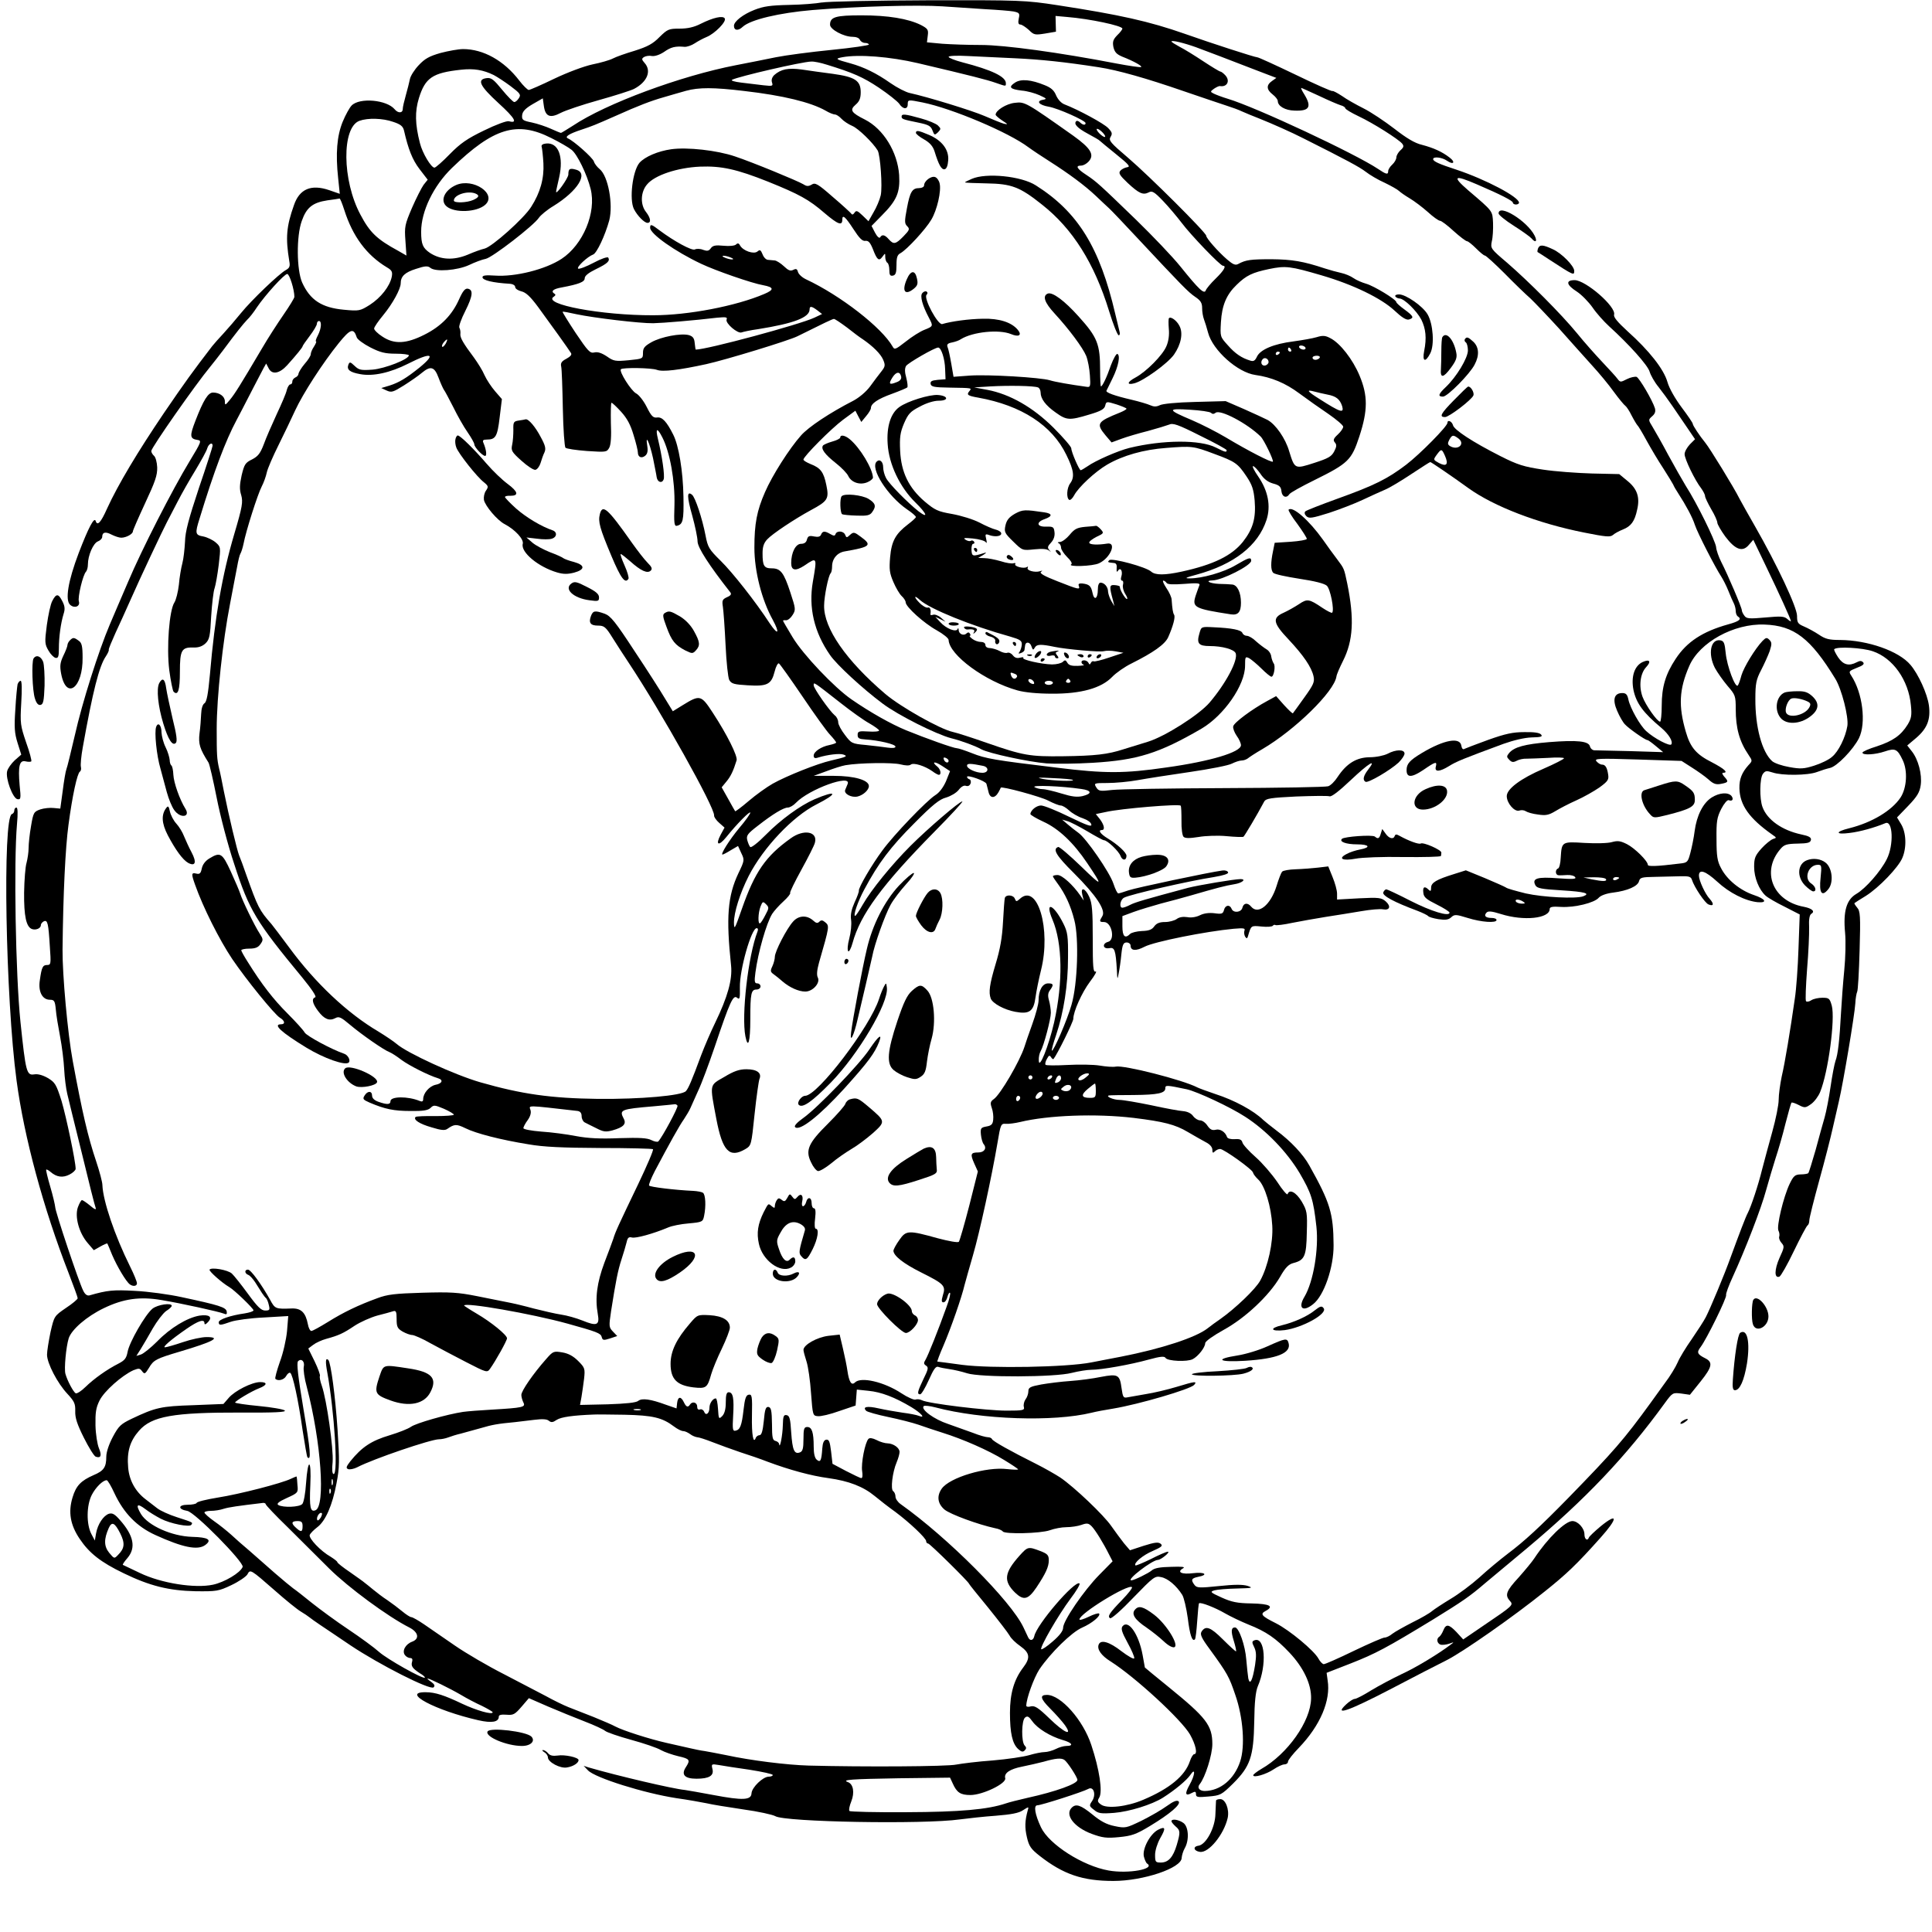 <?xml version="1.0" standalone="no"?>
<!DOCTYPE svg PUBLIC "-//W3C//DTD SVG 20010904//EN"
 "http://www.w3.org/TR/2001/REC-SVG-20010904/DTD/svg10.dtd">
<svg version="1.0" xmlns="http://www.w3.org/2000/svg"
 width="945pt" height="945pt" viewBox="0 0 945 945"
 preserveAspectRatio="xMidYMid meet">
<g transform="translate(0,945) scale(0.1,-0.1)"
fill="#000000" stroke="none">
<path d="M4020 9438 c-25 -5 -97 -11 -160 -12 -91 -2 -126 -7 -169 -24 -57
-22 -101 -57 -101 -78 0 -24 21 -26 43 -5 38 35 178 68 342 82 219 18 514 26
635 18 58 -4 152 -10 210 -14 58 -3 119 -8 137 -11 29 -6 32 -9 26 -35 -4 -20
-2 -29 8 -29 7 0 25 -12 41 -26 25 -25 30 -26 80 -18 l53 9 -1 38 -1 39 56 -5
c112 -9 271 -43 271 -57 0 -4 -11 -19 -25 -32 -20 -21 -24 -31 -19 -58 6 -25
15 -35 43 -47 59 -23 102 -48 92 -51 -6 -2 -59 6 -118 17 -280 54 -550 91
-664 91 -64 0 -149 3 -190 6 l-75 7 4 33 c4 29 0 34 -34 52 -63 31 -161 47
-290 47 -127 0 -154 -8 -154 -46 0 -23 67 -59 110 -59 18 0 33 -6 36 -15 4 -8
15 -15 25 -15 10 0 19 -4 19 -8 0 -4 -82 -16 -182 -26 -101 -10 -223 -26 -273
-36 -49 -10 -138 -28 -196 -39 -269 -52 -634 -187 -797 -296 -30 -19 -56 -35
-58 -35 -3 0 -25 9 -49 20 -24 11 -66 25 -94 31 -45 9 -49 13 -47 36 2 18 16
33 52 54 l49 28 5 -36 c7 -53 30 -63 83 -35 23 12 106 40 185 62 79 22 157 47
173 55 65 34 87 88 52 127 -15 17 -15 21 -3 29 8 5 26 8 39 5 14 -2 38 6 59
20 34 24 55 29 100 25 12 -1 35 7 50 17 15 10 41 24 58 31 40 16 99 76 89 91
-9 15 -57 4 -117 -26 -33 -17 -64 -24 -104 -24 -53 0 -59 -3 -98 -41 -32 -33
-58 -47 -121 -67 -44 -13 -92 -30 -107 -38 -15 -8 -60 -21 -100 -29 -42 -9
-122 -39 -187 -70 -62 -30 -119 -55 -125 -55 -6 1 -27 21 -46 46 -75 98 -176
154 -275 154 -22 0 -72 -9 -110 -19 -56 -16 -77 -28 -107 -60 -20 -21 -40 -52
-43 -68 -3 -15 -12 -51 -20 -79 -8 -28 -15 -58 -15 -67 0 -21 -23 -22 -40 -1
-39 46 -171 58 -210 18 -10 -10 -30 -46 -44 -80 -28 -69 -35 -155 -22 -275 l8
-77 -52 18 c-88 30 -145 6 -172 -73 -37 -104 -42 -159 -23 -274 5 -26 1 -34
-17 -44 -33 -18 -167 -146 -219 -210 -25 -31 -64 -76 -85 -99 -22 -23 -47 -52
-56 -63 -93 -121 -133 -176 -236 -327 -128 -189 -225 -351 -278 -467 -31 -70
-48 -87 -56 -61 -7 21 -35 -32 -83 -157 -52 -137 -68 -232 -41 -254 21 -18 49
-7 42 17 -7 20 20 132 35 146 5 6 9 21 9 35 0 44 26 104 49 113 11 4 21 14 21
22 0 23 16 27 46 11 16 -8 37 -15 47 -15 24 0 57 18 57 31 0 5 27 67 60 138
49 105 60 136 59 175 -1 25 -8 51 -16 57 -7 6 -13 17 -13 23 0 16 216 325 289
413 14 17 42 53 61 78 66 89 99 130 119 151 12 11 33 38 47 60 42 62 135 164
149 164 11 0 35 -76 35 -112 0 -6 -24 -45 -53 -87 -29 -42 -77 -116 -106 -166
-107 -181 -132 -221 -156 -250 -23 -28 -25 -29 -25 -8 0 24 -26 43 -58 43 -24
0 -47 -37 -86 -138 -29 -75 -28 -88 11 -94 20 -3 18 -9 -39 -103 -85 -140
-236 -436 -301 -590 -31 -71 -71 -166 -90 -210 -54 -127 -135 -381 -171 -542
-19 -81 -37 -156 -41 -165 -4 -10 -12 -57 -18 -105 l-12 -88 -33 3 c-17 2 -47
-1 -65 -7 -31 -11 -34 -15 -45 -81 -7 -39 -12 -87 -12 -108 0 -20 -5 -53 -10
-72 -6 -19 -11 -85 -12 -146 -1 -114 10 -167 38 -178 19 -7 44 3 44 19 0 7 7
15 15 19 18 7 22 -9 29 -126 6 -82 5 -88 -13 -88 -22 0 -27 -10 -36 -74 -9
-56 12 -96 49 -96 21 0 25 -5 29 -47 2 -27 12 -86 21 -133 9 -47 18 -119 20
-160 2 -41 9 -95 15 -120 6 -25 38 -157 72 -293 33 -137 63 -256 67 -265 4
-11 -5 -8 -27 11 -18 15 -36 27 -40 27 -4 0 -13 -16 -20 -35 -16 -46 5 -125
48 -175 l30 -35 32 18 c17 10 33 16 34 15 1 -2 12 -27 24 -57 24 -56 68 -130
86 -143 16 -12 35 -9 35 5 0 8 -15 45 -34 83 -75 151 -132 320 -135 397 0 15
-14 67 -30 115 -41 122 -68 238 -115 492 -25 134 -51 424 -50 545 3 277 14
500 29 610 19 144 43 253 56 261 5 3 7 13 5 22 -3 10 1 53 9 97 49 274 80 397
113 445 9 14 16 28 14 32 -1 4 14 40 32 80 19 40 52 114 74 163 47 107 156
338 178 380 9 17 32 62 52 100 20 39 59 108 88 155 28 47 55 95 58 108 7 22
26 31 26 12 0 -5 -30 -99 -67 -207 -50 -151 -67 -213 -68 -263 -2 -36 -7 -83
-13 -105 -6 -22 -14 -69 -17 -105 -4 -35 -14 -75 -22 -87 -25 -38 -39 -220
-25 -331 7 -53 17 -101 21 -105 22 -22 31 8 31 97 0 106 8 121 67 119 24 -1
43 6 58 20 20 19 23 36 28 133 4 61 11 123 17 138 5 15 14 66 20 114 10 86 10
87 -15 109 -14 12 -41 25 -60 29 -40 7 -42 14 -19 87 71 233 128 383 181 482
18 33 30 58 83 160 20 39 42 81 49 94 l13 23 12 -23 c16 -33 53 -27 91 15 45
50 75 87 75 92 0 3 16 26 35 51 19 25 35 52 35 59 0 8 5 14 10 14 15 0 12 -37
-5 -70 -9 -17 -13 -30 -9 -30 3 0 -1 -11 -10 -25 -9 -13 -16 -30 -16 -38 0 -7
-13 -28 -30 -47 -16 -19 -29 -41 -30 -48 0 -7 -7 -15 -15 -18 -8 -4 -15 -12
-15 -20 0 -8 -4 -14 -10 -14 -5 0 -13 -12 -17 -27 -3 -16 -26 -69 -50 -120
-23 -50 -52 -116 -63 -147 -17 -44 -28 -58 -57 -73 -33 -16 -38 -24 -51 -78
-10 -46 -11 -69 -2 -97 9 -33 6 -55 -34 -190 -59 -199 -95 -405 -119 -686 -9
-98 -16 -135 -27 -142 -9 -6 -15 -26 -16 -52 -1 -24 -4 -67 -8 -95 -6 -52 1
-75 44 -143 5 -8 23 -86 40 -172 17 -87 55 -233 86 -325 73 -226 106 -280 334
-556 44 -54 70 -92 62 -95 -19 -6 -14 -30 14 -67 30 -40 55 -50 84 -35 18 10
28 5 73 -33 57 -48 166 -124 194 -134 10 -4 36 -21 58 -38 37 -27 131 -75 178
-89 27 -8 20 -26 -13 -32 -30 -7 -60 -41 -60 -70 0 -11 -5 -14 -17 -9 -58 24
-143 23 -143 -1 0 -17 -16 -18 -59 -3 -20 7 -31 18 -31 30 0 24 -22 25 -37 0
-10 -16 -7 -20 25 -34 75 -32 119 -41 199 -41 63 -1 86 3 99 15 15 15 20 15
65 -4 27 -12 49 -25 49 -29 0 -4 -41 -7 -90 -7 -50 1 -93 -1 -97 -4 -13 -13
18 -34 78 -51 48 -15 66 -16 78 -7 33 23 44 24 87 3 52 -26 173 -57 309 -79
74 -13 165 -17 352 -18 138 0 254 -3 257 -6 4 -3 -29 -80 -72 -170 -96 -200
-112 -234 -122 -268 -5 -14 -24 -67 -44 -118 -36 -97 -46 -172 -32 -250 10
-55 -4 -61 -75 -32 -30 12 -76 25 -104 29 -27 4 -88 18 -135 30 -47 13 -103
26 -125 30 -22 4 -89 18 -150 30 -95 19 -132 21 -270 17 -132 -4 -170 -8 -220
-27 -93 -34 -164 -68 -241 -116 -39 -24 -75 -44 -81 -44 -6 0 -14 15 -17 33
-11 57 -33 79 -80 77 -78 -3 -81 -2 -105 43 -42 75 -94 147 -108 147 -18 0
-17 -19 2 -26 8 -3 23 -20 34 -37 11 -18 26 -41 33 -52 7 -11 16 -22 20 -25 3
-3 10 -18 13 -33 6 -24 4 -27 -18 -27 -19 0 -37 17 -85 83 -33 45 -68 89 -78
98 -20 18 -101 32 -109 19 -4 -7 60 -64 96 -85 25 -14 119 -105 119 -114 0 -5
-19 -11 -43 -15 -71 -10 -127 -30 -127 -43 0 -17 8 -16 59 2 23 8 96 18 162
21 l119 7 -6 -74 c-4 -41 -19 -108 -35 -150 -15 -43 -25 -80 -22 -83 13 -13
43 -5 53 14 6 11 15 18 20 15 12 -8 39 -130 60 -279 11 -70 21 -131 24 -134
19 -18 15 32 -19 233 -27 161 -35 229 -27 237 16 16 34 -1 28 -27 -3 -12 3
-57 15 -100 70 -268 92 -583 42 -602 -25 -10 -30 14 -25 124 6 129 -12 135
-21 7 -3 -47 -11 -92 -18 -100 -13 -16 -95 -19 -118 -5 -9 6 2 16 42 34 55 25
56 26 52 64 -1 21 -3 39 -4 41 -1 1 -13 -4 -28 -11 -45 -22 -250 -75 -358 -92
-55 -9 -101 -20 -103 -26 -2 -5 -22 -9 -44 -9 -47 0 -49 -22 -2 -30 37 -6 279
-252 271 -274 -11 -29 -89 -75 -145 -87 -89 -19 -253 7 -357 57 -44 21 -82 39
-84 40 -2 2 8 17 23 34 42 50 30 109 -36 184 -26 30 -38 37 -55 32 -27 -9 -55
-51 -63 -96 l-6 -35 -17 32 c-25 48 -24 140 2 191 19 37 54 72 73 72 5 0 22
-29 38 -64 46 -98 110 -163 200 -204 134 -61 207 -76 244 -49 35 26 14 38 -64
40 -99 3 -214 54 -250 111 -28 47 -20 56 22 24 18 -14 51 -34 74 -46 48 -25
142 -43 150 -30 8 12 10 11 -70 37 -38 12 -82 32 -97 44 -16 12 -41 32 -57 44
-50 38 -80 93 -85 155 -7 78 9 130 53 180 62 71 167 90 500 89 166 -1 221 2
213 10 -6 6 -64 16 -127 22 -64 6 -116 14 -116 17 0 7 79 55 118 70 39 15 42
30 5 30 -41 0 -125 -43 -154 -77 l-26 -30 -149 -6 c-156 -5 -183 -11 -299 -66
-54 -26 -64 -35 -93 -89 -19 -36 -32 -74 -32 -97 0 -51 -12 -69 -62 -90 -62
-27 -86 -52 -103 -109 -22 -72 -11 -135 35 -203 47 -70 103 -114 215 -168 128
-62 220 -85 352 -88 102 -1 112 0 175 30 36 17 71 41 78 52 14 27 15 26 134
-78 53 -47 110 -93 127 -103 17 -10 36 -23 42 -28 7 -6 30 -22 52 -37 22 -15
90 -60 150 -101 139 -93 390 -221 406 -205 8 8 4 15 -12 27 -13 9 -21 16 -17
16 10 0 110 -49 163 -80 28 -17 74 -41 103 -54 28 -14 52 -28 52 -31 0 -14
-80 9 -150 42 -86 41 -131 56 -177 56 -125 2 46 -89 257 -137 66 -15 100 -9
100 18 0 8 12 11 38 9 33 -3 41 2 73 39 l36 42 94 -41 c52 -22 132 -55 179
-73 47 -18 92 -39 100 -46 8 -7 66 -27 128 -44 62 -17 127 -39 145 -50 18 -10
56 -23 85 -30 57 -13 60 -18 36 -55 -23 -36 -4 -55 53 -55 62 0 86 15 78 47
-6 25 -5 26 31 20 20 -4 88 -14 150 -23 63 -10 114 -21 114 -26 0 -4 -9 -8
-20 -8 -28 0 -82 -52 -84 -81 -1 -34 -42 -36 -185 -9 -64 12 -127 23 -141 25
-56 5 -329 69 -470 110 l-25 8 21 -22 c35 -37 276 -112 432 -136 57 -8 123
-20 148 -25 24 -6 105 -19 179 -30 74 -10 145 -26 157 -33 46 -29 726 -41 903
-16 39 5 118 14 176 18 75 6 113 13 133 27 28 18 29 18 23 -1 -14 -51 -15 -84
-4 -131 10 -44 20 -58 62 -91 116 -91 211 -123 361 -123 146 0 334 63 334 113
1 12 7 33 15 47 23 40 19 106 -7 124 -24 17 -58 21 -58 8 0 -4 9 -15 20 -25
24 -20 24 -29 6 -91 -18 -60 -41 -86 -78 -86 -26 0 -28 3 -28 38 0 21 11 56
25 81 29 50 26 60 -11 41 -39 -21 -77 -93 -69 -130 4 -16 11 -32 16 -35 42
-27 -92 -51 -188 -34 -126 22 -291 127 -331 211 -30 64 -37 108 -18 108 19 0
224 66 249 80 26 15 40 -27 19 -59 -15 -22 -15 -25 9 -43 21 -18 34 -20 99
-15 74 6 184 40 238 74 60 38 117 86 134 111 27 41 24 0 -4 -49 -24 -43 -20
-56 11 -39 17 9 21 8 21 -6 0 -14 8 -16 61 -11 59 5 64 8 121 64 83 83 100
130 103 303 1 95 7 146 17 171 46 106 36 246 -16 226 -13 -5 -13 -10 -1 -34
10 -21 11 -42 4 -87 -12 -75 -25 -101 -33 -66 -2 14 -7 55 -10 93 -5 68 -36
157 -55 157 -19 0 -21 -18 -6 -66 8 -26 13 -49 11 -51 -1 -2 -30 24 -64 58
-61 61 -85 70 -105 38 -8 -13 0 -31 40 -85 88 -121 95 -135 125 -223 39 -111
49 -253 24 -327 -29 -87 -97 -143 -173 -144 -26 0 -39 16 -25 33 27 33 62 144
62 196 0 92 -30 130 -212 278 -65 53 -118 96 -118 97 0 1 -5 29 -11 61 -19
103 -70 175 -98 141 -9 -11 -4 -29 24 -80 20 -36 35 -71 33 -77 -2 -6 -30 10
-63 35 -59 46 -101 58 -111 32 -9 -23 13 -54 58 -82 120 -76 347 -285 389
-358 28 -50 38 -96 20 -96 -5 0 -15 -16 -21 -35 -24 -71 -98 -133 -228 -188
-79 -34 -179 -45 -207 -23 -17 12 -18 18 -8 34 17 29 1 137 -39 257 -40 122
-149 245 -217 245 -37 0 -32 -19 17 -68 26 -26 58 -62 71 -80 40 -57 -3 -38
-76 33 -54 52 -71 63 -90 59 -13 -4 -23 -2 -23 3 0 35 37 136 64 178 55 81
158 182 209 204 48 21 93 58 83 69 -4 3 -27 -4 -51 -16 -25 -12 -45 -18 -45
-13 0 29 239 175 257 158 3 -4 -18 -31 -48 -62 -63 -65 -73 -81 -59 -90 6 -4
57 41 114 101 99 102 105 107 136 100 32 -6 74 -41 103 -87 8 -13 20 -64 27
-114 10 -83 22 -117 35 -103 3 3 8 43 11 89 3 46 7 86 9 87 7 7 79 -21 127
-49 26 -15 78 -40 115 -55 86 -34 134 -67 200 -137 69 -73 108 -155 106 -225
-2 -111 -115 -271 -243 -344 -22 -13 -40 -27 -40 -31 0 -14 63 4 100 29 19 13
43 24 52 24 10 0 18 6 18 13 0 8 24 38 53 68 105 109 157 232 141 330 l-5 37
118 46 c122 48 173 75 403 215 144 89 177 111 255 178 28 23 120 100 205 171
286 240 482 446 673 709 38 52 39 52 81 47 l42 -6 53 66 c56 70 60 93 23 112
-40 20 -44 29 -24 55 29 38 130 243 125 255 -2 6 13 47 33 90 61 133 139 334
163 424 13 47 34 117 46 155 13 39 35 114 48 168 14 54 27 101 30 104 3 2 19
-3 36 -12 29 -15 33 -14 61 6 16 12 35 38 43 58 40 98 74 357 57 422 -10 36
-14 39 -46 39 -19 0 -43 -5 -54 -12 -10 -7 -22 -9 -26 -5 -4 4 -1 74 5 156 7
82 11 175 10 206 -2 38 2 59 10 65 21 12 5 27 -36 35 -152 28 -210 173 -113
284 17 20 30 24 83 25 49 1 62 4 65 18 2 12 -9 19 -48 27 -93 20 -166 71 -189
134 -15 40 -14 140 2 162 12 16 18 16 47 7 46 -16 172 -15 217 2 21 8 50 17
64 20 34 7 114 90 142 146 36 74 18 221 -38 306 -13 20 -12 22 28 38 30 11 38
19 30 27 -8 8 -16 8 -31 0 -38 -20 -66 -13 -91 24 -13 20 -22 38 -19 40 14 14
138 7 188 -10 99 -33 176 -142 187 -265 5 -49 2 -64 -16 -94 -33 -53 -72 -80
-150 -106 -39 -12 -71 -26 -71 -31 0 -14 63 -10 110 6 50 17 61 12 87 -43 25
-52 20 -136 -11 -183 -43 -64 -139 -122 -251 -150 -69 -17 -68 -32 1 -23 52 6
123 26 176 48 37 16 42 -107 7 -176 -30 -60 -104 -144 -149 -170 -48 -28 -65
-85 -55 -190 4 -41 2 -123 -4 -183 -6 -61 -13 -155 -16 -210 -7 -132 -15 -203
-27 -234 -5 -14 -16 -71 -24 -126 -8 -55 -21 -122 -29 -150 -8 -27 -28 -99
-44 -159 -17 -59 -33 -111 -36 -114 -3 -3 -20 -6 -38 -6 -27 -1 -34 -7 -53
-46 -31 -65 -65 -209 -55 -229 5 -9 6 -22 4 -29 -3 -7 2 -21 11 -31 15 -17 14
-22 -10 -74 -25 -57 -26 -101 0 -91 7 3 39 59 70 124 32 66 62 123 67 126 5 3
9 14 9 25 0 11 22 99 49 197 27 97 56 211 65 252 10 41 23 102 31 135 21 89
77 423 80 477 1 25 6 51 9 57 4 6 9 97 12 202 5 171 3 193 -12 210 -9 11 -15
20 -13 22 2 2 27 18 55 35 64 40 160 140 179 186 22 51 19 124 -6 165 l-20 33
55 57 c44 46 56 66 61 102 7 52 -12 125 -44 165 l-22 28 45 38 c53 46 70 90
61 158 -8 57 -51 152 -90 198 -57 68 -209 121 -345 122 -54 0 -72 5 -103 26
-21 14 -54 32 -73 40 -30 13 -34 18 -34 52 0 42 -98 250 -205 437 -32 55 -66
117 -77 137 -25 51 -146 248 -167 273 -27 33 -61 84 -61 92 0 5 -24 40 -54 80
-32 43 -61 93 -70 125 -18 63 -90 154 -195 248 -50 46 -69 69 -66 81 12 38
-139 169 -193 169 -45 0 -41 -23 11 -56 23 -15 58 -51 77 -78 19 -28 55 -68
80 -91 98 -89 190 -191 199 -223 5 -17 24 -51 43 -74 18 -23 49 -65 68 -93 19
-28 52 -76 73 -107 l38 -56 -25 -25 c-14 -15 -26 -36 -26 -48 0 -24 51 -129
81 -167 10 -14 19 -31 19 -38 0 -7 14 -36 30 -64 17 -28 30 -58 30 -66 0 -8
18 -39 39 -68 49 -65 85 -78 116 -40 l21 24 61 -127 c66 -137 123 -262 123
-271 0 -3 -8 2 -18 11 -15 13 -31 14 -107 7 -78 -7 -92 -6 -102 8 -7 9 -13 21
-13 27 0 13 -68 173 -101 237 -12 24 -24 57 -25 73 -4 31 -93 213 -149 300
-17 28 -55 95 -85 150 -29 55 -64 116 -76 136 -22 36 -22 36 -3 53 14 12 18
23 14 39 -12 39 -76 148 -90 154 -8 2 -29 -2 -47 -11 -31 -16 -33 -16 -46 1
-7 10 -41 47 -75 83 -34 36 -90 99 -123 140 -78 95 -237 254 -342 345 -80 68
-82 70 -75 105 5 19 7 60 6 90 -3 60 1 55 -121 159 -81 70 -70 78 41 30 119
-51 177 -81 177 -90 0 -5 7 -9 15 -9 8 0 15 4 15 9 0 28 -164 114 -305 161
-86 28 -115 41 -115 52 0 14 44 9 68 -8 32 -22 43 -7 12 16 -36 28 -78 47
-135 62 -35 8 -76 33 -135 79 -47 36 -114 81 -150 99 -36 18 -84 45 -106 61
-23 15 -44 26 -46 24 -3 -3 -84 33 -181 80 -98 47 -181 85 -187 85 -12 0 -228
70 -355 115 -174 61 -317 93 -623 140 -157 24 -179 25 -635 24 -260 -1 -492
-6 -517 -11z m1830 -219 c60 -22 169 -64 270 -103 36 -14 78 -30 94 -36 l29
-11 -21 -15 c-29 -20 -28 -42 3 -66 14 -11 25 -25 25 -32 0 -25 36 -46 82 -47
73 -3 85 18 48 79 -11 17 -18 32 -15 32 2 0 41 -18 87 -39 46 -22 93 -42 106
-46 12 -3 22 -10 22 -14 0 -5 30 -23 66 -40 72 -34 193 -111 212 -133 10 -12
8 -19 -8 -33 -11 -10 -20 -26 -20 -35 0 -9 -9 -25 -20 -35 -11 -10 -20 -24
-20 -32 0 -19 -10 -16 -50 11 -111 74 -595 301 -735 343 -27 8 -58 20 -68 25
-18 9 -18 10 1 24 12 8 25 14 29 13 35 -6 51 25 27 52 -10 11 -21 19 -25 19
-4 0 -42 23 -83 50 -42 28 -94 60 -116 71 -22 12 -40 23 -40 26 0 8 61 -7 120
-28z m-1360 -78 c263 -62 337 -81 380 -96 52 -18 50 -18 50 -2 0 32 -69 65
-212 102 -38 10 -68 22 -68 27 0 5 41 7 93 4 50 -2 155 -7 232 -11 127 -6 242
-18 410 -44 92 -14 233 -54 415 -117 91 -31 185 -63 210 -71 25 -8 59 -20 75
-28 17 -8 55 -23 85 -35 65 -26 157 -67 214 -96 215 -108 276 -141 306 -164
19 -15 61 -40 93 -54 31 -15 63 -33 70 -40 6 -6 30 -23 52 -36 22 -13 62 -43
89 -67 26 -24 53 -43 60 -43 6 0 36 -22 66 -50 30 -27 60 -50 66 -50 5 0 25
-16 44 -35 19 -19 38 -35 43 -35 5 0 48 -39 96 -87 48 -49 105 -104 127 -123
21 -20 83 -85 138 -145 54 -61 127 -142 162 -181 35 -38 84 -97 108 -131 25
-34 50 -64 56 -68 5 -3 20 -25 31 -48 12 -23 25 -44 28 -47 4 -3 24 -36 45
-75 21 -38 57 -99 81 -135 23 -36 45 -72 49 -80 3 -8 14 -27 24 -42 39 -60 71
-120 82 -155 13 -40 100 -209 129 -253 9 -14 25 -45 35 -70 10 -25 22 -53 27
-62 5 -10 9 -27 9 -37 0 -11 5 -23 10 -26 21 -13 8 -24 -47 -39 -125 -35 -202
-85 -257 -169 -49 -74 -68 -137 -68 -228 0 -44 -4 -79 -8 -79 -14 0 -71 81
-86 122 -19 53 -11 114 18 145 26 28 17 40 -17 25 -41 -19 -58 -73 -45 -138
14 -64 47 -110 137 -185 35 -30 57 -65 48 -80 -7 -11 -84 29 -123 65 -30 27
-78 112 -87 154 -5 25 -12 32 -30 32 -40 0 -49 -32 -25 -87 11 -26 28 -56 38
-66 18 -20 99 -77 110 -77 4 0 23 -14 42 -30 l35 -29 -160 5 c-88 2 -167 4
-176 4 -9 0 -19 8 -22 19 -6 26 -62 32 -200 21 -120 -10 -171 -24 -196 -54
-12 -15 -12 -19 1 -32 12 -13 20 -14 37 -5 11 6 33 11 48 10 15 0 63 2 106 4
42 3 77 2 77 -2 0 -4 -45 -27 -100 -51 -112 -48 -180 -99 -180 -134 0 -35 38
-78 61 -71 11 4 25 2 32 -3 7 -5 33 -13 59 -16 39 -6 53 -3 85 16 21 13 67 37
103 53 36 16 87 45 113 63 41 30 47 38 43 63 -5 35 -14 49 -30 49 -8 0 -19 7
-27 16 -12 14 7 15 202 9 l214 -7 50 -32 c27 -17 64 -43 81 -58 25 -23 38 -27
63 -22 36 7 37 11 14 36 -9 11 -11 18 -5 18 28 0 7 19 -54 51 -76 38 -106 72
-128 149 -37 126 -33 209 17 323 50 115 218 208 368 202 144 -5 225 -67 346
-265 31 -50 66 -187 59 -231 -9 -55 -43 -125 -75 -151 -15 -14 -55 -33 -87
-43 -50 -16 -68 -17 -122 -7 -35 6 -73 19 -84 29 -50 45 -83 168 -82 305 0 74
4 94 28 140 15 29 34 71 42 93 11 35 11 42 -1 55 -13 13 -17 12 -34 -5 -37
-39 -91 -128 -103 -168 -6 -23 -14 -46 -18 -50 -12 -14 -53 95 -59 158 -5 51
-9 60 -27 63 -47 7 -61 -66 -26 -135 12 -22 40 -62 62 -88 38 -44 40 -49 40
-113 0 -94 18 -159 63 -225 19 -28 19 -29 -1 -50 -32 -36 -45 -68 -44 -113 2
-82 48 -147 160 -226 23 -16 23 -16 4 -22 -11 -4 -37 -25 -56 -46 -31 -35 -36
-47 -36 -90 0 -53 24 -112 56 -141 11 -10 52 -34 93 -54 l74 -38 -6 -166 c-3
-91 -11 -202 -18 -246 -23 -160 -48 -312 -64 -380 -8 -38 -15 -90 -15 -115 0
-25 -14 -94 -31 -155 -17 -60 -39 -144 -50 -185 -19 -78 -54 -182 -70 -213
-10 -18 -40 -97 -84 -217 -30 -84 -99 -249 -121 -292 -9 -18 -41 -67 -69 -108
-29 -41 -60 -92 -69 -114 -9 -21 -37 -68 -64 -103 -26 -36 -56 -78 -67 -93
-132 -182 -182 -239 -405 -468 -136 -139 -215 -212 -294 -271 -38 -29 -101
-81 -140 -117 -39 -35 -102 -82 -141 -105 -38 -23 -79 -50 -90 -59 -11 -10
-54 -35 -95 -55 -41 -21 -86 -46 -99 -56 -13 -11 -30 -19 -39 -19 -8 0 -75
-29 -150 -65 -74 -36 -140 -65 -147 -65 -6 0 -18 12 -26 27 -21 39 -141 139
-208 173 -70 35 -79 45 -51 60 43 23 22 35 -68 37 -71 1 -98 7 -147 29 -55 25
-58 28 -35 35 14 4 63 8 110 9 76 2 81 3 52 13 -24 7 -64 7 -140 -1 -96 -10
-108 -9 -119 5 -19 25 -16 33 17 40 53 10 33 25 -24 18 -56 -7 -82 5 -49 24
12 7 -5 9 -59 7 -54 -1 -82 -6 -95 -18 -15 -13 -86 -48 -99 -48 -28 0 102 100
130 100 16 1 63 40 48 40 -7 0 -44 -16 -83 -36 -39 -19 -73 -33 -75 -31 -11
11 37 51 85 71 43 19 50 25 38 35 -12 9 -29 7 -83 -10 l-67 -22 -29 34 c-15
19 -43 57 -62 84 -36 53 -181 191 -250 238 -23 15 -77 46 -121 68 -120 60
-210 110 -213 120 -2 5 -11 9 -20 9 -10 0 -42 9 -72 21 -30 11 -86 31 -123 44
-67 22 -135 71 -119 87 4 4 30 1 57 -6 226 -60 577 -72 765 -26 19 5 67 14
105 20 126 21 378 95 396 116 16 19 5 18 -87 -10 -43 -13 -110 -29 -149 -35
-38 -7 -80 -14 -91 -16 -19 -4 -22 1 -28 44 -9 67 -17 72 -101 56 -38 -8 -106
-17 -150 -20 -44 -3 -108 -11 -142 -17 -54 -10 -63 -15 -63 -33 0 -12 -6 -30
-14 -40 -7 -10 -11 -27 -8 -37 4 -16 -3 -18 -85 -18 -97 0 -386 35 -414 51
-10 5 -24 6 -32 3 -7 -2 -38 11 -68 31 -85 56 -198 82 -227 53 -17 -17 -29 2
-37 57 -3 22 -13 71 -22 109 l-16 68 -55 -6 c-56 -7 -122 -44 -122 -69 0 -7 7
-32 15 -57 8 -25 18 -94 22 -155 8 -108 9 -110 33 -112 14 -2 61 9 105 25 l80
27 3 39 3 39 57 -6 c62 -6 128 -31 210 -80 49 -30 72 -57 35 -42 -10 4 -45 11
-78 15 -33 5 -86 14 -117 21 -57 13 -81 8 -61 -12 5 -5 54 -19 107 -30 53 -11
120 -28 149 -38 29 -10 81 -28 117 -39 99 -31 225 -86 301 -133 38 -23 69 -44
69 -46 0 -3 -24 -2 -53 1 -102 13 -283 -41 -321 -96 -25 -36 -20 -73 14 -102
28 -23 164 -73 247 -91 18 -3 35 -11 38 -16 10 -14 185 -10 230 6 22 8 58 15
81 15 23 0 56 5 73 11 28 10 35 9 51 -7 18 -19 55 -78 86 -140 l16 -31 -65
-66 c-75 -76 -177 -225 -177 -259 0 -15 -17 -38 -51 -67 -27 -24 -53 -41 -56
-38 -8 9 84 168 143 247 29 38 49 72 44 75 -24 15 -210 -202 -221 -258 -5 -22
-21 -25 -30 -6 -4 8 -14 30 -23 49 -61 129 -370 439 -601 603 -14 10 -25 26
-25 37 0 10 -5 22 -11 26 -14 8 -4 93 17 142 8 19 14 41 14 50 0 20 -30 41
-58 42 -13 0 -37 7 -54 16 -20 10 -34 12 -40 6 -17 -17 -37 -121 -31 -158 3
-19 2 -34 -4 -34 -5 0 -38 16 -75 35 l-66 35 -7 61 c-6 48 -10 59 -24 57 -11
-2 -17 -15 -19 -43 -4 -60 -9 -70 -27 -55 -10 8 -15 31 -15 64 0 70 -9 96 -31
96 -16 0 -19 -8 -19 -59 0 -46 -4 -60 -17 -65 -28 -11 -37 11 -43 97 -4 67 -8
82 -22 85 -15 3 -18 -5 -19 -50 -1 -47 -15 -121 -18 -91 -1 6 -9 13 -18 15
-14 3 -17 16 -17 83 -1 65 -4 80 -17 83 -13 2 -18 -10 -23 -68 -5 -49 -11 -70
-21 -70 -7 0 -15 -6 -18 -12 -12 -35 -21 14 -19 108 2 95 0 105 -16 102 -13
-2 -19 -19 -25 -73 -9 -79 -17 -99 -40 -103 -13 -3 -15 7 -11 73 5 85 0 115
-22 115 -10 0 -14 -13 -14 -49 0 -34 -6 -55 -17 -67 -17 -17 -18 -15 -21 34
-2 29 -6 52 -11 52 -14 0 -31 -24 -31 -46 0 -28 -18 -41 -26 -19 -4 9 -13 14
-20 11 -9 -3 -14 2 -14 14 0 21 -24 27 -35 10 -10 -16 -19 -12 -30 11 -14 30
-29 29 -33 -3 l-3 -27 -52 18 c-76 28 -117 33 -135 19 -10 -9 -61 -14 -150
-17 l-135 -3 7 38 c4 22 9 62 13 91 5 48 4 53 -29 86 -24 24 -48 37 -78 42
-42 7 -45 6 -79 -33 -62 -70 -121 -155 -121 -175 0 -10 5 -27 10 -37 12 -23
-2 -26 -155 -35 -55 -3 -118 -8 -140 -11 -79 -12 -230 -55 -255 -73 -14 -10
-60 -28 -103 -41 -91 -27 -137 -58 -193 -127 -21 -27 -23 -34 -11 -39 8 -3 28
1 44 9 78 41 361 137 400 137 12 0 32 4 45 9 13 5 41 14 63 19 22 6 66 18 98
27 54 16 81 21 167 29 19 2 61 7 92 11 40 5 62 4 72 -4 12 -10 20 -9 39 4 22
14 79 22 182 26 11 1 79 0 150 -1 138 -3 184 -14 241 -57 17 -13 37 -23 46
-23 8 0 23 -7 34 -15 10 -8 26 -14 34 -15 8 0 42 -11 75 -24 33 -13 94 -35
135 -49 41 -13 102 -34 135 -47 107 -40 214 -69 297 -80 100 -14 170 -41 227
-88 24 -20 69 -55 100 -77 71 -53 151 -129 151 -143 0 -7 5 -12 10 -12 8 0
200 -189 200 -197 0 -2 42 -54 93 -116 50 -62 98 -124 105 -137 7 -14 31 -37
53 -52 46 -33 50 -57 14 -104 -45 -59 -65 -127 -65 -222 0 -100 12 -151 40
-177 16 -14 23 -16 32 -7 9 9 9 15 0 24 -17 17 -16 123 2 137 11 9 18 6 36
-19 25 -35 87 -73 148 -91 46 -13 56 -29 18 -29 -13 0 -37 -7 -52 -15 -16 -8
-41 -15 -55 -15 -14 0 -48 -7 -75 -15 -27 -8 -107 -20 -179 -26 -71 -5 -151
-15 -177 -20 -43 -10 -459 -12 -723 -5 -106 3 -283 25 -403 51 -40 8 -87 17
-105 20 -18 2 -50 9 -72 14 -22 5 -74 17 -115 26 -84 19 -212 60 -250 80 -14
8 -61 28 -105 46 -44 17 -100 39 -125 49 -25 10 -74 34 -110 54 -36 19 -128
67 -205 107 -77 39 -185 102 -240 140 -55 38 -123 85 -151 104 -28 19 -56 35
-62 35 -6 0 -26 13 -44 28 -18 15 -51 40 -73 55 -22 14 -53 38 -70 52 -16 13
-35 29 -41 33 -5 5 -38 28 -72 52 -34 23 -62 45 -62 49 0 4 -15 15 -32 26 -50
28 -109 91 -103 107 3 8 20 25 37 38 40 30 74 107 94 215 15 77 15 110 5 263
-11 165 -33 327 -45 340 -14 13 -15 -8 -5 -62 34 -187 54 -496 31 -496 -7 0
-9 22 -5 59 5 63 -29 305 -53 373 -8 22 -12 44 -9 48 2 4 -9 36 -26 71 l-31
63 24 18 c13 10 41 23 63 29 62 17 84 27 139 64 29 19 79 41 111 50 33 8 67
18 77 21 15 5 18 -1 18 -38 0 -38 4 -46 29 -61 16 -9 37 -17 48 -17 10 -1 50
-18 88 -40 39 -21 117 -63 174 -92 101 -52 104 -53 118 -33 28 39 83 138 83
149 0 16 -77 79 -149 121 -34 20 -61 38 -61 39 0 18 331 -40 505 -88 144 -40
163 -47 168 -65 4 -17 9 -18 40 -8 l36 12 -21 22 c-20 21 -20 26 -9 100 23
146 33 198 51 253 10 30 21 68 25 84 5 22 10 27 26 23 19 -5 103 18 177 49 18
8 63 17 101 20 67 6 69 8 75 37 10 48 7 105 -6 113 -6 4 -28 8 -47 9 -89 4
-212 19 -216 26 -3 4 10 36 28 71 71 134 121 224 142 253 11 17 26 41 32 55 6
14 23 52 38 85 16 33 52 130 81 215 74 220 90 255 109 240 13 -11 15 -5 14 51
-2 84 56 289 82 289 7 0 8 -7 4 -17 -46 -120 -79 -409 -59 -512 13 -65 24 -27
24 83 0 128 4 146 31 146 10 0 19 7 19 15 0 8 -7 15 -16 15 -13 0 -15 8 -9 53
13 99 54 242 82 287 9 14 33 41 55 61 21 19 36 38 33 41 -3 3 22 54 55 114 33
60 63 119 66 132 15 55 -55 68 -119 21 -122 -87 -175 -164 -238 -344 -35 -100
-38 -106 -39 -68 0 50 29 143 72 228 72 140 215 291 331 350 109 55 102 73
-10 25 -69 -30 -164 -99 -237 -173 -37 -38 -72 -65 -76 -60 -5 4 -11 20 -15
34 -5 22 1 31 52 70 74 58 126 89 147 89 9 0 27 10 39 23 64 67 274 143 253
92 -3 -8 -9 -21 -12 -29 -7 -19 31 -39 61 -32 28 7 55 32 55 51 0 29 -70 50
-172 50 l-98 0 63 23 c34 13 75 26 92 29 69 12 233 14 270 4 24 -6 43 -7 50
-1 13 11 68 -6 105 -32 13 -10 28 -18 32 -18 14 0 9 27 -7 40 -31 25 -14 28
24 3 l38 -25 -20 -50 c-14 -31 -33 -56 -53 -68 -42 -27 -201 -192 -258 -270
-52 -70 -118 -183 -115 -197 1 -4 -8 -30 -21 -57 -15 -34 -21 -60 -17 -86 3
-21 -1 -61 -9 -91 -8 -29 -10 -57 -5 -62 4 -4 14 14 21 40 38 140 145 285 399
543 81 82 144 150 138 150 -14 0 -168 -132 -254 -218 -91 -91 -192 -215 -233
-287 -17 -30 -34 -55 -37 -55 -11 0 12 69 45 130 69 129 128 207 243 322 91
92 125 119 157 127 23 7 50 23 61 37 13 17 27 24 36 20 10 -3 18 1 22 11 4 9
1 19 -5 21 -7 2 -12 8 -12 12 0 12 91 -20 95 -34 2 -6 6 -24 10 -39 7 -33 31
-34 49 -2 6 11 11 21 11 22 2 9 197 -44 232 -63 25 -13 53 -24 61 -24 9 0 27
-11 41 -24 15 -14 44 -31 66 -38 23 -8 41 -20 43 -31 3 -13 -20 -5 -109 38
-61 30 -123 55 -137 55 -22 0 -51 -23 -52 -42 0 -4 28 -21 63 -37 75 -34 148
-103 215 -203 79 -117 76 -119 -30 -16 -56 54 -106 97 -112 95 -29 -10 -10
-42 77 -128 109 -109 157 -181 139 -210 -16 -26 -15 -29 8 -29 38 0 56 -88 20
-97 -30 -8 -26 -36 5 -31 27 6 32 -8 38 -107 2 -48 3 -49 9 -15 4 19 10 61 13
93 5 47 10 57 26 57 10 0 19 -7 19 -15 0 -26 26 -28 68 -6 48 25 299 75 436
88 49 4 58 3 53 -9 -3 -8 -1 -21 3 -29 8 -11 10 -11 14 1 16 54 14 53 66 48
28 -3 53 -1 56 4 3 4 9 6 13 3 5 -2 41 2 82 11 40 8 114 21 163 29 50 8 129
20 174 28 46 8 94 12 107 9 33 -6 40 15 13 39 -21 18 -33 20 -130 15 l-108 -6
0 29 c0 16 -10 52 -22 81 l-21 52 -51 -6 c-28 -3 -77 -7 -109 -8 -31 -1 -61
-6 -66 -12 -5 -6 -17 -37 -27 -70 -29 -93 -90 -142 -124 -101 -17 21 -37 19
-43 -5 -6 -24 -45 -27 -53 -5 -9 22 -31 18 -37 -6 -5 -19 -11 -21 -47 -16 -26
3 -51 0 -71 -10 -18 -9 -43 -13 -62 -9 -20 3 -39 0 -51 -9 -11 -8 -37 -15 -57
-15 -27 0 -42 -6 -53 -21 -11 -16 -26 -22 -60 -23 -26 -1 -52 -8 -58 -14 -25
-25 -38 -13 -38 37 l0 50 54 20 c30 11 90 29 133 41 43 11 110 29 148 40 124
36 169 48 213 55 38 6 60 25 30 25 -30 0 -208 -30 -258 -43 -208 -56 -257 -70
-282 -83 -15 -8 -32 -14 -38 -14 -17 0 -11 39 8 49 29 16 317 82 440 101 47 8
72 16 69 23 -2 7 -15 11 -28 9 -67 -9 -421 -84 -459 -97 -23 -8 -46 -15 -50
-15 -5 0 -15 21 -24 48 -18 55 -134 223 -172 249 -14 10 -37 28 -52 41 l-27
23 24 -7 c14 -3 58 -26 99 -50 40 -24 77 -44 82 -44 16 0 72 -53 81 -77 9 -24
29 -23 29 1 0 16 -44 56 -92 85 -36 22 -49 41 -28 41 16 0 11 25 -10 53 l-20
25 48 10 c72 17 362 41 367 31 3 -3 4 -36 4 -74 -1 -37 4 -72 10 -78 8 -8 29
-8 74 -1 34 6 96 8 137 4 41 -4 78 -5 82 -3 5 3 67 107 102 173 8 14 32 18
156 24 81 3 154 4 163 1 9 -4 46 24 106 81 87 82 128 107 82 48 -22 -29 -27
-49 -12 -58 12 -8 122 57 162 94 16 16 29 35 29 44 0 21 -42 21 -83 -1 -18 -9
-56 -17 -88 -17 -64 -1 -112 -30 -156 -96 -14 -22 -35 -43 -47 -46 -11 -4
-239 -8 -506 -9 -267 -1 -514 -5 -550 -9 -60 -7 -66 -6 -78 13 -12 20 -11 21
55 21 38 0 104 6 148 14 44 8 159 26 256 40 96 14 189 32 205 41 16 8 37 15
47 15 10 0 23 5 30 10 7 6 39 27 72 46 160 94 351 281 362 355 1 10 16 44 32
76 50 99 56 206 21 378 -16 75 -14 72 -50 120 -17 22 -48 65 -69 95 -67 94
-148 166 -168 147 -3 -3 16 -35 43 -70 26 -36 47 -69 46 -73 -1 -5 -37 -11
-79 -14 l-78 -5 -8 -40 c-12 -57 -12 -94 1 -107 7 -7 64 -19 128 -29 73 -11
122 -23 134 -34 17 -15 38 -120 26 -132 -2 -3 -24 8 -48 24 -65 44 -74 45
-114 18 -20 -13 -53 -32 -75 -42 -57 -25 -53 -50 24 -131 73 -78 112 -135 122
-180 6 -28 0 -41 -46 -105 -28 -39 -53 -74 -55 -76 -2 -2 -21 16 -43 40 l-39
44 -44 -24 c-74 -40 -163 -106 -166 -124 -2 -9 6 -30 17 -46 12 -16 21 -37 21
-46 0 -34 -149 -79 -365 -109 -206 -30 -301 -30 -535 -1 -308 37 -348 44 -416
71 -33 13 -66 24 -73 24 -16 0 -151 48 -249 88 -73 30 -176 88 -267 151 -84
58 -237 219 -288 304 -26 43 -47 79 -47 81 0 2 7 3 15 2 9 0 23 11 32 26 16
25 15 31 -11 110 -32 98 -48 118 -91 118 -38 0 -45 12 -45 74 0 31 6 50 23 68
25 27 133 99 214 143 82 44 89 55 75 122 -13 64 -28 84 -77 103 -19 8 -35 17
-35 22 0 15 136 152 194 195 l60 44 14 -27 15 -28 23 28 c13 15 24 33 24 40 0
22 34 45 104 70 38 14 71 28 74 31 3 3 1 24 -5 47 -8 28 -8 46 -1 58 10 15
140 90 157 90 15 0 33 -56 34 -106 l2 -49 -38 -3 c-30 -3 -37 -7 -35 -20 3
-14 18 -17 93 -18 112 -2 110 -1 96 -18 -14 -17 -8 -22 44 -31 211 -38 361
-135 431 -280 37 -75 41 -109 19 -139 -17 -22 -20 -72 -5 -81 5 -3 16 7 24 22
21 40 103 116 161 150 77 45 179 74 290 82 125 10 133 9 234 -29 103 -38 115
-46 158 -110 28 -42 35 -64 40 -118 7 -87 -8 -139 -58 -203 -54 -67 -143 -111
-299 -145 -83 -18 -129 -18 -149 0 -25 23 -193 68 -205 56 -10 -10 -8 -11 24
-14 10 -1 14 -10 12 -26 -1 -17 1 -21 7 -11 12 18 24 -3 16 -29 -4 -11 -2 -20
3 -20 6 0 8 -9 5 -20 -3 -11 2 -31 11 -45 9 -14 13 -25 8 -25 -8 0 -37 49 -34
60 0 3 -11 7 -25 8 -27 2 -28 -5 -8 -78 l6 -25 -15 25 c-8 14 -15 34 -16 46 0
23 -18 44 -37 44 -8 0 -13 -13 -13 -34 0 -45 -18 -56 -26 -16 -7 34 -16 42
-50 46 -16 1 -21 -2 -17 -12 7 -20 -1 -18 -105 23 -64 25 -89 39 -80 46 9 6 7
7 -5 3 -25 -8 -68 4 -60 17 3 6 1 7 -5 3 -15 -9 -63 4 -56 15 3 5 -1 6 -8 4
-8 -3 -36 1 -63 10 -28 8 -63 15 -80 15 l-30 1 25 15 c14 9 17 13 7 10 -60
-19 -63 -18 -65 13 -1 17 3 31 8 31 6 0 8 5 5 10 -4 6 -11 8 -16 5 -5 -4 -17
-1 -26 5 -14 9 -6 10 36 6 30 -3 58 -11 63 -18 5 -8 6 -2 2 15 -6 25 -5 27 17
19 30 -10 61 -4 56 11 -2 7 -15 14 -28 17 -13 3 -48 18 -78 34 -31 16 -90 34
-134 42 -70 12 -84 19 -134 61 -78 67 -115 143 -120 248 -3 66 0 89 19 134 20
46 30 58 77 82 33 18 69 29 93 29 50 0 47 24 -4 28 -41 3 -149 -30 -189 -59
-42 -30 -63 -95 -57 -181 6 -99 60 -212 136 -286 56 -55 65 -81 15 -43 -53 42
-145 135 -159 163 -8 15 -14 38 -14 52 0 28 -17 43 -32 28 -33 -33 54 -168
148 -233 24 -16 44 -33 44 -38 0 -4 -18 -20 -39 -36 -60 -46 -80 -81 -87 -160
-5 -60 -3 -78 16 -122 12 -28 30 -59 41 -69 10 -9 19 -23 19 -30 0 -22 90
-103 152 -137 32 -18 58 -39 58 -47 3 -74 179 -203 337 -247 36 -10 99 -16
168 -16 143 -1 242 27 295 82 19 20 62 50 95 66 106 53 163 93 179 128 24 54
36 99 29 110 -6 9 -9 30 -12 73 0 12 -12 38 -26 58 -13 20 -20 36 -15 36 5 0
12 -5 16 -11 5 -8 32 -9 86 -5 62 5 79 4 75 -6 -3 -7 -11 -30 -18 -50 -19 -59
-9 -65 172 -93 35 -5 49 11 49 57 0 50 -18 88 -44 89 -12 1 -40 3 -63 3 -46 2
-72 16 -32 17 47 1 189 73 189 96 0 20 -12 16 -75 -21 -58 -35 -167 -66 -227
-65 -26 0 -18 4 34 18 184 50 302 142 343 268 22 68 8 142 -41 213 -19 27 -30
50 -25 50 6 0 22 -17 36 -37 17 -26 37 -41 62 -48 31 -8 39 -16 41 -38 3 -28
25 -36 39 -14 4 7 60 38 123 69 166 82 181 98 219 213 42 128 42 200 1 298
-33 79 -95 159 -143 183 -24 13 -37 14 -66 5 -20 -6 -71 -15 -115 -21 -96 -12
-162 -40 -178 -75 -9 -19 -16 -24 -32 -19 -43 13 -74 34 -110 75 -38 42 -38
42 -34 113 5 83 27 135 77 183 47 46 77 60 158 77 82 17 104 14 258 -31 154
-45 292 -112 357 -173 34 -32 56 -46 69 -43 27 8 24 16 -21 49 -22 16 -40 32
-40 36 0 13 -109 79 -147 90 -21 6 -49 18 -63 28 -14 10 -41 21 -60 25 -19 4
-55 14 -80 22 -105 35 -160 44 -260 45 -103 0 -126 -3 -163 -23 -14 -8 -26 -3
-55 22 -45 39 -102 104 -102 116 0 15 -278 292 -382 381 -87 74 -96 85 -86
102 10 16 8 23 -11 43 -21 23 -148 91 -213 116 -17 6 -33 24 -42 44 -10 25
-25 38 -55 50 -68 28 -117 32 -146 13 -34 -22 -25 -32 32 -39 27 -2 66 -13 88
-23 35 -16 37 -18 17 -22 -36 -6 -20 -26 28 -34 46 -8 180 -68 180 -80 0 -12
-14 -10 -28 4 -6 6 -15 9 -18 5 -13 -13 5 -33 57 -61 30 -16 56 -31 59 -35 3
-3 39 -33 80 -66 62 -50 71 -61 53 -63 -12 -2 -27 -10 -33 -17 -10 -12 -3 -23
36 -60 56 -52 75 -60 103 -46 16 9 27 3 70 -42 27 -28 68 -77 91 -107 44 -59
189 -210 202 -210 18 0 5 -23 -36 -63 -24 -23 -45 -49 -48 -57 -7 -21 -33 3
-123 115 -40 50 -138 152 -217 229 -182 176 -194 187 -245 221 -46 30 -54 45
-25 45 11 0 27 9 37 20 30 33 10 65 -75 126 -232 164 -237 167 -286 161 -41
-4 -94 -37 -94 -58 0 -4 15 -17 33 -29 28 -18 29 -20 7 -15 -14 4 -56 21 -95
38 -63 27 -278 93 -365 112 -19 4 -62 26 -95 49 -68 48 -130 78 -195 96 -74
20 -77 23 -40 30 80 15 233 3 370 -29z m-447 -7 c130 -40 178 -61 256 -113 46
-31 90 -66 99 -78 18 -28 42 -30 42 -3 0 23 2 23 72 9 144 -29 421 -146 518
-219 19 -14 67 -46 105 -70 94 -60 171 -117 225 -168 25 -24 54 -51 65 -61 11
-10 74 -76 140 -147 215 -230 247 -263 281 -286 27 -18 34 -30 34 -55 0 -18 4
-42 9 -55 5 -13 14 -42 20 -65 23 -87 145 -195 231 -207 79 -11 148 -40 215
-90 39 -29 103 -74 143 -101 39 -27 72 -55 72 -62 0 -8 -12 -25 -26 -38 -22
-20 -24 -28 -15 -39 10 -11 9 -21 -3 -44 -13 -25 -29 -34 -97 -56 -96 -31 -96
-31 -123 56 -18 63 -66 132 -106 154 -14 7 -65 31 -115 53 l-90 39 -150 -4
c-88 -2 -159 -9 -172 -16 -17 -8 -29 -8 -47 0 -13 6 -54 18 -92 27 -82 19
-126 35 -122 44 2 3 15 31 30 61 29 59 39 113 23 119 -5 1 -19 -23 -31 -55
-21 -61 -42 -104 -49 -104 -2 0 -4 35 -4 78 0 129 -13 162 -105 264 -69 77
-128 121 -151 112 -27 -11 -16 -44 33 -97 70 -76 138 -167 155 -208 8 -20 16
-63 18 -95 4 -54 2 -59 -16 -56 -80 11 -155 24 -180 32 -46 14 -301 29 -390
23 l-81 -6 -11 64 c-6 35 -14 72 -18 81 -5 13 0 19 22 23 15 3 35 10 43 16 58
36 186 49 245 25 38 -16 55 -6 34 20 -31 38 -92 57 -171 55 -70 -1 -156 -13
-199 -26 -21 -7 -93 127 -77 143 6 6 6 12 0 16 -5 3 -15 0 -21 -8 -12 -14 1
-61 33 -121 21 -40 21 -41 -22 -58 -21 -8 -62 -34 -92 -58 -50 -39 -55 -41
-64 -24 -53 93 -255 250 -424 329 -19 9 -36 25 -39 36 -4 15 -9 17 -23 10 -14
-7 -24 -3 -46 18 -16 15 -36 27 -44 28 -8 1 -23 2 -33 3 -10 0 -22 13 -27 27
-9 22 -13 24 -25 14 -18 -15 -70 3 -85 29 -6 12 -12 13 -20 5 -6 -6 -32 -9
-61 -6 -39 4 -53 1 -62 -12 -10 -14 -18 -15 -38 -8 -14 6 -32 6 -40 2 -14 -8
-102 40 -174 94 -39 30 -45 31 -45 12 0 -30 122 -116 249 -176 69 -33 250 -96
304 -105 53 -10 55 -22 5 -43 -138 -59 -372 -104 -543 -104 -252 -1 -546 54
-486 91 9 6 10 11 2 15 -18 12 -4 23 36 30 85 16 113 27 113 45 0 12 19 27 54
44 58 28 71 41 61 57 -3 5 -34 -5 -71 -25 -36 -19 -70 -32 -76 -29 -10 7 46
59 73 69 18 6 59 94 79 167 20 78 -5 217 -47 251 -12 10 -25 26 -28 37 -6 19
-100 102 -127 113 -18 8 6 23 67 43 51 17 64 22 168 68 109 49 172 73 232 90
33 10 83 24 111 32 62 17 134 17 284 -1 191 -22 325 -55 398 -96 18 -11 39
-19 46 -19 7 0 21 -9 32 -21 10 -11 34 -27 53 -35 29 -12 101 -82 124 -120 13
-23 24 -178 15 -219 -5 -22 -21 -60 -35 -83 l-25 -44 -29 28 c-25 24 -31 26
-39 14 -7 -10 -12 -12 -17 -4 -5 6 -45 43 -91 82 -73 64 -85 70 -102 59 -16
-9 -24 -9 -41 2 -29 17 -247 107 -334 136 -88 30 -234 46 -312 35 -64 -9 -128
-36 -155 -66 -34 -40 -51 -180 -27 -227 17 -33 51 -67 66 -67 19 0 16 23 -7
53 -29 36 -27 98 5 135 37 45 148 82 259 87 104 4 179 -12 334 -74 151 -61
199 -87 275 -153 66 -56 87 -64 87 -32 0 27 15 14 54 -46 29 -45 44 -60 58
-58 15 2 24 -7 37 -39 21 -55 30 -62 47 -39 14 19 14 19 14 -1 0 -12 5 -25 10
-28 6 -3 10 -20 10 -36 0 -24 4 -30 18 -27 13 3 17 14 17 51 0 38 4 51 20 59
32 18 123 117 150 163 29 48 50 142 41 178 -3 14 -13 28 -22 31 -19 7 -54 -19
-54 -41 0 -7 -11 -13 -24 -13 -34 0 -45 -18 -60 -99 -12 -63 -12 -74 1 -87 14
-14 12 -19 -18 -50 -38 -39 -48 -41 -72 -14 -19 22 -33 25 -42 9 -4 -6 -15 4
-25 23 l-17 33 49 50 c75 75 91 114 86 199 -8 113 -77 225 -167 271 -68 34
-76 47 -46 73 19 16 25 32 25 61 0 57 -28 75 -137 90 -48 6 -117 16 -151 21
-67 9 -102 2 -135 -27 -11 -11 -15 -24 -11 -36 6 -18 3 -19 -42 -14 -27 3 -75
9 -108 13 -34 4 -53 10 -45 14 31 16 341 88 387 89 13 1 47 -6 75 -15z m-1628
-51 c17 -9 54 -33 82 -54 48 -36 52 -42 41 -59 -7 -11 -17 -20 -23 -19 -5 0
-32 27 -59 60 -40 49 -53 60 -75 57 -50 -6 -35 -38 58 -123 81 -74 95 -100 50
-88 -10 3 -64 -17 -121 -45 -83 -40 -116 -63 -168 -116 -35 -36 -69 -66 -75
-66 -16 0 -59 71 -71 120 -24 93 -25 155 -5 220 31 100 67 124 206 139 63 7
109 -1 160 -26z m-492 -229 c37 -12 48 -22 53 -42 21 -92 41 -143 76 -189 l40
-52 -20 -25 c-10 -14 -36 -65 -57 -113 -35 -82 -37 -92 -32 -160 l5 -73 -40
23 c-105 57 -139 90 -185 177 -90 168 -92 427 -5 459 41 15 114 13 165 -5z
m773 -79 c42 -21 87 -47 100 -58 27 -21 75 -119 93 -191 29 -115 -37 -273
-142 -342 -79 -52 -227 -89 -326 -82 -45 3 -61 1 -61 -8 0 -15 50 -27 133 -32
16 -1 27 -8 27 -16 0 -8 14 -17 30 -21 22 -5 44 -25 83 -78 58 -79 147 -203
160 -224 5 -8 -3 -17 -23 -28 -23 -12 -29 -21 -25 -38 3 -12 6 -104 8 -205 2
-101 8 -187 13 -192 5 -5 52 -12 105 -16 93 -6 97 -6 109 16 8 14 11 57 8 121
-1 54 0 99 3 99 4 0 25 -20 47 -44 29 -32 46 -63 61 -114 12 -38 21 -76 21
-85 0 -23 18 -31 36 -16 11 9 14 23 10 48 -10 63 11 17 28 -59 8 -41 17 -84
18 -94 4 -25 26 -32 34 -11 7 16 -8 117 -28 199 -13 53 -3 56 22 6 37 -72 62
-212 59 -330 -3 -88 -1 -104 11 -102 31 7 35 25 33 142 -2 125 -23 251 -50
304 -32 64 -54 87 -78 84 -20 -3 -29 6 -52 52 -15 30 -39 60 -52 66 -24 13
-84 107 -74 118 10 9 149 7 176 -3 28 -11 109 -1 242 28 95 21 403 115 445
136 129 64 172 85 179 85 5 0 33 -19 64 -42 30 -24 65 -50 78 -58 48 -33 87
-71 99 -100 11 -26 10 -33 -9 -57 -12 -15 -37 -48 -55 -73 -20 -27 -54 -55
-82 -70 -115 -59 -219 -128 -256 -170 -57 -64 -141 -196 -176 -277 -40 -91
-52 -155 -52 -272 0 -115 36 -256 90 -353 36 -67 26 -78 -15 -17 -69 106 -183
250 -239 305 -58 57 -64 67 -75 125 -16 83 -50 186 -66 199 -26 21 -25 -10 1
-102 14 -51 26 -108 26 -126 0 -30 57 -118 160 -249 7 -9 3 -16 -16 -24 -23
-11 -25 -16 -20 -48 3 -20 9 -103 13 -186 4 -85 12 -159 18 -171 11 -19 24
-22 90 -26 96 -6 116 4 132 67 6 25 16 43 21 40 5 -3 57 -76 116 -163 58 -86
119 -171 135 -187 16 -17 29 -34 29 -37 0 -3 -14 -8 -32 -12 -42 -8 -78 -33
-78 -52 0 -12 6 -15 23 -9 46 14 105 21 123 14 22 -8 16 -11 -61 -29 -67 -15
-217 -75 -285 -113 -30 -17 -83 -55 -118 -85 -35 -30 -65 -52 -66 -50 -1 1
-17 29 -34 60 l-32 57 23 28 c21 25 34 52 50 104 6 20 -46 125 -116 232 -58
89 -63 90 -149 37 l-47 -29 -38 62 c-20 34 -87 139 -149 232 -94 144 -117 172
-146 183 -48 17 -57 15 -67 -10 -13 -34 -3 -48 34 -48 30 0 38 -6 72 -61 21
-33 56 -88 79 -122 158 -238 421 -708 417 -746 -1 -7 11 -24 25 -36 l26 -23
-19 -35 c-27 -51 -10 -58 28 -11 52 65 117 130 117 119 0 -6 -24 -40 -54 -75
-49 -59 -93 -130 -82 -130 3 0 21 9 40 21 l36 21 16 -35 c16 -33 16 -36 -14
-98 -53 -112 -61 -216 -36 -452 7 -69 -17 -154 -78 -280 -21 -43 -52 -115 -69
-160 -46 -125 -62 -161 -74 -174 -19 -22 -223 -40 -430 -38 -231 3 -372 23
-575 81 -125 36 -360 144 -410 188 -14 12 -54 39 -90 61 -151 89 -308 237
-435 410 -41 55 -80 107 -87 115 -60 68 -67 83 -123 240 -14 41 -30 84 -35 95
-10 24 -51 195 -75 315 -9 47 -19 96 -23 110 -11 48 -12 66 -12 195 0 156 30
431 65 610 14 72 29 154 35 183 5 29 12 58 16 64 4 6 11 28 15 47 12 64 70
245 89 281 10 19 21 50 25 69 4 19 30 79 57 133 27 55 64 131 82 171 38 82
134 231 214 330 56 69 72 74 87 27 3 -10 33 -32 66 -49 49 -25 73 -31 125 -31
35 0 64 -4 64 -8 0 -19 -117 -65 -178 -70 -56 -4 -66 -2 -87 18 -22 21 -25 21
-31 6 -9 -24 7 -37 58 -46 63 -12 147 7 234 51 114 58 140 50 57 -18 -66 -53
-101 -74 -148 -89 l-40 -12 26 -12 c24 -11 32 -8 85 25 33 21 72 48 87 61 43
36 62 31 82 -23 10 -27 22 -53 26 -59 5 -6 25 -44 46 -85 20 -41 51 -96 70
-123 18 -26 33 -53 33 -59 0 -14 40 -57 53 -57 9 0 6 30 -8 63 -6 13 -2 17 16
17 43 0 52 14 63 108 l11 90 -33 38 c-19 22 -42 57 -52 79 -9 22 -33 60 -51
85 -54 72 -70 100 -67 118 1 9 -1 22 -5 29 -4 6 9 43 29 82 37 74 40 104 12
109 -13 2 -24 -11 -42 -51 -34 -77 -88 -133 -170 -174 -89 -45 -148 -48 -206
-9 -22 14 -40 32 -40 39 0 7 20 36 44 65 47 57 86 129 86 156 0 35 21 54 75
71 45 15 58 15 70 5 25 -21 132 -13 190 14 27 13 64 27 81 30 33 7 235 163
260 201 8 12 40 39 72 58 118 73 172 160 110 177 -31 9 -38 5 -38 -24 -1 -18
-60 -101 -60 -84 0 4 7 35 15 70 23 103 -4 173 -65 166 -17 -2 -24 -8 -20 -18
2 -8 6 -43 8 -78 4 -74 -15 -144 -60 -214 -35 -56 -192 -196 -228 -204 -14 -3
-51 -16 -83 -30 -68 -28 -132 -25 -184 9 -35 24 -43 42 -43 104 0 99 60 224
151 312 203 196 318 231 485 146z m2699 25 c10 -11 14 -20 8 -20 -5 0 -18 9
-28 20 -10 11 -14 20 -8 20 5 0 18 -9 28 -20z m-3711 -377 c41 -129 109 -221
209 -281 24 -14 28 -22 23 -47 -10 -46 -53 -101 -107 -136 -48 -30 -52 -31
-127 -24 -108 10 -165 47 -204 133 -27 61 -29 226 -2 301 23 66 53 90 125 101
30 4 57 8 60 9 3 0 13 -25 23 -56z m1891 -233 c13 -5 14 -9 5 -9 -8 0 -24 4
-35 9 -13 5 -14 9 -5 9 8 0 24 -4 35 -9z m423 -258 l23 -18 -38 -18 c-70 -33
-525 -156 -580 -156 -1 0 -3 14 -5 32 -2 24 -9 33 -29 39 -39 10 -135 -8 -183
-35 -33 -19 -41 -28 -41 -52 0 -29 -1 -29 -70 -36 -65 -6 -73 -5 -107 19 -26
17 -45 23 -61 19 -21 -5 -31 6 -91 95 -37 56 -66 103 -64 104 2 2 32 -4 68
-12 85 -18 311 -45 375 -44 48 1 204 14 312 27 44 4 52 3 47 -9 -7 -18 54 -70
73 -63 8 3 44 11 81 16 175 28 252 57 252 97 0 17 10 16 38 -5z m-1818 -163
c-7 -11 -14 -18 -17 -15 -3 3 0 12 7 21 18 21 23 19 10 -6z m4205 -19 c3 -5
-1 -10 -9 -10 -8 0 -18 5 -21 10 -3 6 1 10 9 10 8 0 18 -4 21 -10z m-70 -10
c3 -5 1 -10 -4 -10 -6 0 -11 5 -11 10 0 6 2 10 4 10 3 0 8 -4 11 -10z m-55
-14 c0 -3 -4 -8 -10 -11 -5 -3 -10 -1 -10 4 0 6 5 11 10 11 6 0 10 -2 10 -4z
m195 -26 c-3 -5 -13 -10 -21 -10 -8 0 -14 5 -14 10 0 6 9 10 21 10 11 0 17 -4
14 -10z m-250 -21 c0 -7 -8 -15 -17 -17 -18 -3 -25 18 -11 32 10 10 28 1 28
-15z m-1797 -72 c2 -11 -6 -21 -24 -27 -35 -14 -39 -8 -18 25 18 28 37 29 42
2z m669 -52 c7 -2 13 -14 13 -25 0 -30 24 -63 74 -98 53 -38 67 -39 163 -10
58 17 75 27 79 44 5 21 6 21 55 6 27 -9 49 -18 49 -21 0 -4 -15 -12 -32 -19
-112 -45 -118 -54 -70 -112 l29 -34 49 18 c27 10 85 27 129 38 44 12 90 26
103 31 19 9 43 1 152 -54 72 -35 130 -67 130 -71 0 -12 -7 -10 -53 13 -76 39
-259 38 -423 -2 -56 -14 -166 -62 -205 -90 -15 -10 -30 -19 -33 -19 -7 0 -46
89 -46 107 0 8 -40 54 -88 102 -100 99 -212 163 -322 184 l-65 12 80 5 c88 5
213 3 232 -5z m1416 -35 c43 -8 61 -23 72 -57 10 -36 -7 -31 -112 36 -59 37
-66 47 -25 36 15 -4 44 -11 65 -15z m-570 -89 c7 -7 14 -7 23 0 22 18 155 -52
220 -116 16 -15 65 -117 60 -123 -6 -6 -121 53 -231 119 -44 26 -118 64 -165
84 -121 51 -122 58 -11 51 52 -3 99 -10 104 -15z m-1423 -916 c49 -44 251
-126 442 -179 48 -14 57 -20 56 -39 -1 -12 -6 -28 -11 -35 -7 -9 -6 -11 7 -6
9 3 17 10 17 15 1 5 2 14 3 21 2 21 24 19 31 -3 7 -20 9 -20 17 -6 9 16 29 17
96 3 57 -12 225 -27 242 -21 11 3 36 3 57 -1 l38 -7 -69 -23 c-38 -13 -72 -21
-76 -19 -5 3 -11 -1 -14 -7 -5 -10 -7 -10 -12 0 -7 14 -34 17 -34 3 0 -5 5
-11 11 -13 6 -2 -7 -4 -30 -5 -29 -1 -43 3 -50 15 -8 14 -12 15 -22 5 -7 -7
-31 -13 -53 -13 -51 1 -149 23 -141 32 4 4 -3 4 -16 1 -15 -4 -26 0 -35 12 -7
9 -19 15 -27 12 -7 -3 -24 1 -38 9 -13 7 -34 13 -46 14 -14 0 -23 6 -23 15 0
9 -9 15 -22 15 -13 0 -32 7 -42 15 -11 8 -16 15 -12 15 4 0 4 5 0 11 -4 7 -10
7 -16 1 -14 -14 -38 -4 -39 17 0 9 -3 11 -5 4 -7 -17 -56 2 -85 34 l-24 26 25
-12 25 -12 -23 20 c-13 11 -30 17 -38 14 -8 -3 -14 -2 -13 3 4 22 -2 36 -13
32 -7 -2 -26 8 -41 24 -29 29 -26 40 3 13z m464 -361 c9 -3 13 -10 10 -15 -8
-14 -21 -11 -28 6 -6 17 -4 18 18 9z m94 -42 c2 -7 -2 -10 -12 -6 -9 3 -16 11
-16 16 0 13 23 5 28 -10z m177 8 c3 -5 -1 -10 -10 -10 -9 0 -13 5 -10 10 3 6
8 10 10 10 2 0 7 -4 10 -10z m-85 -10 c0 -5 -9 -10 -20 -10 -11 0 -20 5 -20
10 0 6 9 10 20 10 11 0 20 -4 20 -10z m-1039 -98 c52 -41 115 -86 141 -100 26
-15 48 -31 48 -35 0 -5 -24 -7 -52 -5 -47 3 -53 1 -53 -17 0 -16 7 -20 39 -22
63 -4 146 -23 146 -35 0 -7 -14 -8 -37 -5 -21 3 -69 9 -108 13 -68 6 -71 8
-102 49 -18 23 -33 51 -33 62 0 11 -7 27 -17 34 -26 22 -103 132 -103 147 0
17 -3 19 131 -86z m529 -283 c0 -14 -17 -10 -23 5 -4 10 -1 13 9 9 7 -3 14 -9
14 -14z m168 -25 c30 -6 29 -34 -3 -34 -32 0 -75 20 -75 35 0 12 18 11 78 -1z
m440 -69 c8 -8 -98 -4 -148 5 -34 7 -22 8 49 4 52 -2 96 -6 99 -9z m40 -44
c52 -7 56 -23 7 -35 -28 -6 -52 -3 -104 13 -36 11 -78 21 -91 21 -14 0 -32 5
-40 10 -15 11 134 5 228 -9z m-1544 -616 c-10 -20 -22 -39 -26 -41 -12 -7 -10
51 2 82 10 25 12 26 27 11 15 -15 15 -19 -3 -52z m-430 -933 c4 -8 -73 -152
-94 -175 -3 -4 -19 -1 -33 6 -21 11 -58 13 -157 10 -93 -4 -153 -1 -212 10
-46 9 -122 19 -170 22 -49 4 -88 11 -88 17 0 5 9 23 21 39 13 18 18 36 14 49
-8 25 -25 25 230 -4 13 -2 20 -10 20 -26 0 -12 7 -26 15 -30 8 -4 33 -17 56
-28 35 -18 46 -20 80 -11 53 15 69 31 55 57 -23 44 -16 47 149 61 52 5 98 9
102 10 4 0 9 -3 12 -7z m-181 -1489 c-7 -2 -21 -2 -30 0 -10 3 -4 5 12 5 17 0
24 -2 18 -5z m-1506 -365 c-3 -7 -5 -2 -5 12 0 14 2 19 5 13 2 -7 2 -19 0 -25z
m-10 -40 c-3 -8 -6 -5 -6 6 -1 11 2 17 5 13 3 -3 4 -12 1 -19z m-317 -56 c0
-4 48 -55 107 -112 58 -58 150 -149 204 -203 92 -91 285 -234 392 -288 44 -23
50 -55 13 -69 -33 -12 -51 -46 -35 -66 6 -8 18 -14 26 -14 9 0 12 -6 9 -17 -7
-22 1 -33 37 -57 16 -9 27 -19 25 -22 -9 -8 -185 91 -224 126 -22 20 -90 70
-150 110 -60 40 -140 99 -179 130 -38 31 -79 63 -91 71 -11 8 -51 41 -89 74
-38 33 -93 82 -124 109 -31 26 -72 62 -91 80 -19 17 -56 47 -82 65 -27 19 -48
38 -48 43 0 4 14 8 32 8 17 0 45 4 62 10 26 8 68 14 194 29 6 0 12 -3 12 -7z
m270 -63 c-7 -11 -14 -18 -17 -15 -8 8 5 36 17 36 7 0 7 -6 0 -21z m-90 -44
c0 -29 -7 -31 -32 -8 -25 22 -23 33 7 33 20 0 25 -5 25 -25z m-892 -35 c24
-48 22 -73 -10 -105 -19 -20 -19 -20 -44 10 -26 32 -26 67 -2 121 15 33 29 27
56 -26z m4618 -1108 c15 -10 64 -85 64 -98 0 -19 -104 -57 -245 -88 -44 -10
-91 -22 -105 -27 -89 -30 -224 -42 -487 -43 -149 -1 -275 2 -278 6 -4 4 0 25
9 47 17 43 10 84 -16 94 -34 12 15 15 248 19 l251 3 13 -28 c20 -45 38 -57 87
-57 59 0 176 56 170 82 -7 25 22 45 83 57 30 6 78 17 105 24 59 17 86 19 101
9z"/>
<path d="M6825 8000 c3 -5 13 -10 20 -10 23 0 84 -60 107 -103 22 -45 27 -90
14 -154 -10 -52 6 -58 30 -11 21 41 14 143 -13 190 -23 40 -106 98 -140 98
-13 0 -21 -4 -18 -10z"/>
<path d="M7055 7801 c-3 -5 -5 -36 -5 -68 0 -32 -1 -71 -2 -88 -4 -46 12 -44
48 5 26 35 32 51 27 75 -12 64 -49 106 -68 76z"/>
<path d="M7165 7791 c-3 -5 -1 -12 5 -16 5 -3 10 -21 10 -39 0 -37 -56 -130
-109 -180 -36 -34 -39 -46 -13 -46 22 0 132 111 155 157 24 45 21 85 -6 111
-26 24 -33 26 -42 13z"/>
<path d="M7113 7494 c-66 -67 -75 -84 -45 -84 20 0 130 84 139 106 5 14 -13
45 -26 43 -3 0 -34 -30 -68 -65z"/>
<path d="M7080 7382 c0 -17 -133 -152 -202 -205 -91 -69 -154 -101 -338 -167
-80 -29 -149 -56 -155 -61 -6 -6 -4 -15 5 -24 13 -12 27 -10 110 16 52 17 127
46 165 64 39 18 88 41 110 50 22 9 80 44 128 76 49 32 90 59 93 59 4 0 107
-70 187 -128 124 -89 339 -172 566 -217 105 -21 127 -23 140 -12 9 8 31 20 49
27 40 16 58 40 70 98 14 60 0 101 -48 140 l-40 33 -133 3 c-72 2 -181 10 -240
19 -93 14 -123 23 -208 66 -136 69 -226 128 -232 151 -5 19 -27 29 -27 12z
m54 -77 c35 -27 -4 -61 -43 -36 -10 7 -11 13 -2 30 14 25 19 25 45 6z m-66
-85 c18 -41 8 -54 -29 -35 -29 16 -29 16 -12 40 23 31 25 31 41 -5z"/>
<path d="M4110 7310 c0 -5 -18 -14 -40 -20 -21 -6 -42 -15 -45 -20 -10 -16 10
-43 63 -85 28 -22 55 -50 61 -63 15 -32 57 -46 93 -31 15 6 28 17 28 23 -2 44
-63 146 -114 188 -23 19 -46 23 -46 8z"/>
<path d="M4117 7023 c-10 -10 -8 -81 2 -88 5 -3 37 -6 71 -7 51 -2 65 1 76 17
21 29 17 43 -18 65 -32 19 -117 28 -131 13z"/>
<path d="M4964 6937 c-29 -17 -40 -31 -46 -57 -7 -32 -4 -38 38 -79 45 -44 45
-44 103 -38 39 4 62 2 72 -6 12 -10 12 -10 2 2 -11 12 -9 19 8 37 13 14 19 32
17 50 -3 26 -6 29 -40 28 -47 -2 -52 22 -8 37 39 14 38 27 -2 33 -96 14 -105
14 -144 -7z"/>
<path d="M5307 6873 c-39 -4 -51 -10 -75 -39 -15 -18 -36 -34 -47 -35 -11 0
-14 -3 -7 -6 6 -2 12 -12 12 -22 0 -9 14 -30 30 -46 17 -16 26 -31 20 -35 -22
-14 106 -10 136 5 56 26 88 105 39 96 -43 -7 -85 -6 -87 4 -2 6 14 18 35 29
37 17 37 19 21 37 -9 10 -20 18 -23 17 -3 -1 -27 -3 -54 -5z"/>
<path d="M4016 6835 c-4 -10 -14 -13 -34 -9 -24 5 -30 2 -35 -15 -3 -14 -13
-21 -29 -21 -26 0 -48 -42 -48 -94 0 -37 21 -41 65 -12 62 42 62 42 41 -79
-22 -126 6 -247 84 -359 32 -47 161 -166 258 -238 76 -57 262 -150 335 -169
49 -12 119 -38 147 -54 37 -20 231 -62 320 -69 41 -3 143 -2 225 3 218 13 324
46 532 167 110 65 213 213 213 308 0 44 1 46 21 36 11 -7 38 -29 60 -51 21
-21 43 -39 48 -39 12 0 21 53 11 65 -4 6 -10 21 -12 34 -1 13 -12 29 -23 35
-10 6 -33 23 -50 38 -16 16 -37 28 -46 28 -9 0 -19 6 -22 14 -6 15 -51 24
-142 28 -59 3 -59 3 -68 -29 -15 -50 -5 -63 50 -63 61 0 119 -16 127 -35 13
-34 -48 -148 -128 -242 -52 -60 -217 -165 -301 -191 -38 -11 -92 -29 -120 -37
-77 -25 -138 -32 -295 -34 -163 -2 -194 3 -375 66 -71 25 -146 49 -165 53 -63
14 -256 123 -330 186 -191 163 -301 321 -299 432 0 44 21 148 32 158 4 4 7 19
7 33 0 38 25 68 62 74 126 22 135 30 79 71 -32 24 -36 25 -53 10 -16 -15 -18
-15 -24 0 -7 19 -40 22 -47 4 -3 -10 -9 -10 -26 0 -27 16 -38 15 -45 -3z"/>
<path d="M4765 6760 c3 -5 8 -10 11 -10 2 0 4 5 4 10 0 6 -5 10 -11 10 -5 0
-7 -4 -4 -10z"/>
<path d="M5170 6745 c7 -9 15 -13 17 -11 7 7 -7 26 -19 26 -6 0 -6 -6 2 -15z"/>
<path d="M4925 6730 c-3 -5 1 -13 10 -16 22 -9 29 1 11 15 -10 8 -16 9 -21 1z"/>
<path d="M8730 6063 c-42 -17 -53 -85 -21 -124 28 -35 95 -32 145 6 44 33 47
66 10 100 -21 19 -37 25 -73 24 -25 0 -53 -3 -61 -6z m113 -45 c13 -7 15 -13
7 -28 -21 -39 -102 -56 -114 -25 -7 19 9 61 26 68 15 6 55 -2 81 -15z"/>
<path d="M7279 5831 c-58 -21 -110 -41 -116 -44 -7 -5 -13 2 -15 15 -6 44 -84
30 -193 -35 -60 -36 -75 -53 -75 -84 0 -38 25 -37 82 1 61 42 68 43 61 16 -7
-27 18 -26 65 3 35 22 69 36 267 109 48 17 102 30 137 31 45 1 55 4 46 14 -7
9 -35 13 -82 12 -56 0 -93 -8 -177 -38z"/>
<path d="M8115 5608 c-33 -11 -66 -21 -72 -23 -28 -9 -12 -76 28 -118 17 -19
20 -19 85 -3 110 28 134 41 134 73 0 34 -6 43 -47 71 -37 26 -48 26 -128 0z"/>
<path d="M6973 5590 c-66 -29 -74 -100 -13 -100 60 0 124 50 118 92 -4 30 -48
34 -105 8z"/>
<path d="M8372 5549 c-42 -27 -73 -88 -83 -164 -4 -33 -14 -81 -21 -107 -12
-45 -14 -48 -53 -52 -113 -14 -155 -15 -155 -6 0 18 -63 81 -102 101 -32 16
-45 18 -74 10 -20 -6 -80 -7 -134 -4 -111 7 -111 6 -116 -71 -1 -28 -7 -52
-13 -54 -15 -5 -14 -32 2 -33 6 -1 26 0 43 1 18 1 35 -4 39 -11 6 -9 -13 -10
-84 -5 -101 8 -129 0 -111 -34 8 -15 29 -19 130 -25 113 -7 141 -15 104 -29
-35 -13 -196 -5 -281 14 -48 12 -92 24 -97 29 -6 4 -53 25 -103 46 l-93 38
-57 -18 c-87 -27 -113 -42 -113 -67 0 -17 -3 -19 -12 -10 -20 20 -30 14 -26
-15 2 -22 15 -32 65 -57 34 -17 63 -35 63 -40 0 -21 -89 6 -191 58 -60 31
-114 56 -118 56 -5 0 -12 -7 -15 -15 -6 -16 54 -48 167 -90 26 -10 50 -22 53
-26 2 -4 25 -11 50 -15 34 -5 49 -3 62 9 16 15 23 15 81 -3 67 -21 141 -26
141 -10 0 6 -11 10 -23 10 -30 0 -40 10 -27 25 8 10 24 9 72 -6 111 -35 238
-22 238 25 0 10 14 13 55 10 67 -4 164 20 185 45 10 11 37 21 70 25 71 9 121
31 127 56 5 18 14 20 79 21 41 1 97 2 124 3 42 1 51 -2 56 -18 11 -35 64 -114
81 -120 25 -10 28 2 6 27 -22 23 -53 90 -53 114 0 34 32 23 90 -30 58 -54 137
-94 198 -100 49 -4 38 16 -19 35 -68 23 -132 75 -161 132 -18 33 -22 59 -22
141 -1 87 2 106 23 148 14 27 30 46 37 43 18 -7 25 5 13 21 -17 19 -59 16 -97
-8z m-517 -399 c7 -12 -15 -12 -70 -1 l-40 9 52 1 c28 0 55 -3 58 -9z m65 6
c0 -2 -7 -6 -15 -10 -8 -3 -15 -1 -15 4 0 6 7 10 15 10 8 0 15 -2 15 -4z
m-470 -116 c12 -8 11 -10 -7 -10 -12 0 -25 5 -28 10 -8 13 15 13 35 0z"/>
<path d="M6754 5373 c-7 -25 -14 -28 -29 -15 -12 10 -150 0 -161 -11 -15 -14
20 -27 74 -27 60 0 69 -15 15 -25 -21 -4 -50 -13 -66 -22 -45 -23 -20 -35 44
-23 30 6 134 10 234 8 99 -1 181 1 183 5 1 4 2 11 2 17 0 13 -88 52 -101 44
-9 -5 -57 12 -104 38 -14 8 -20 8 -23 -1 -6 -18 -28 -13 -45 12 l-16 22 -7
-22z"/>
<path d="M5584 5259 c-42 -12 -66 -41 -62 -76 3 -24 7 -28 32 -26 52 4 137 35
151 56 23 33 3 57 -48 56 -23 0 -56 -5 -73 -10z"/>
<path d="M4397 5118 c-71 -76 -130 -193 -157 -310 -21 -87 -70 -348 -77 -408
-7 -57 14 -15 32 65 9 38 27 115 40 170 13 55 27 116 31 135 11 61 63 205 90
254 14 26 49 71 76 101 28 30 44 55 37 55 -7 0 -40 -28 -72 -62z"/>
<path d="M5150 5164 c0 -3 11 -20 24 -37 36 -49 63 -106 81 -178 23 -87 16
-312 -14 -414 -20 -72 -89 -231 -96 -224 -2 3 7 37 21 77 37 111 58 244 58
377 1 105 -2 126 -22 166 -48 97 -94 115 -54 21 49 -115 52 -307 8 -503 -27
-117 -74 -234 -75 -186 -1 15 3 35 9 45 16 28 50 157 50 188 0 16 -4 43 -9 61
-7 23 -5 37 5 50 19 26 17 33 -9 33 -28 0 -47 -34 -47 -83 0 -18 -14 -70 -31
-117 -17 -47 -34 -96 -38 -110 -23 -71 -118 -234 -150 -256 -17 -12 -18 -19
-10 -43 6 -16 9 -42 7 -58 -2 -22 -9 -29 -33 -33 -27 -5 -30 -8 -27 -40 2 -19
8 -41 14 -47 16 -20 2 -40 -27 -40 -37 0 -40 -8 -20 -53 l18 -40 -42 -167
c-24 -93 -47 -172 -51 -177 -5 -5 -49 3 -102 17 -144 40 -156 40 -189 -8 -16
-22 -28 -45 -29 -52 0 -25 48 -63 136 -107 112 -56 121 -65 106 -111 -8 -28
-7 -35 3 -35 7 0 16 12 19 26 4 15 10 24 13 20 3 -3 -4 -34 -17 -68 -41 -115
-91 -239 -103 -259 -10 -16 -9 -21 3 -29 12 -8 11 -17 -13 -65 -29 -61 -33
-75 -16 -75 6 0 25 32 42 70 24 54 35 69 47 64 8 -3 33 -8 55 -11 22 -3 60
-12 85 -20 64 -21 431 -20 513 2 32 8 75 15 95 15 50 0 191 25 281 50 58 16
77 17 82 8 10 -16 107 -20 133 -6 27 14 61 58 61 78 0 9 38 36 90 65 106 58
223 168 276 259 26 46 42 62 65 68 55 14 64 33 66 149 3 98 1 107 -25 152 -27
45 -60 63 -69 36 -2 -6 -25 20 -50 59 -26 38 -73 93 -106 122 -33 29 -63 62
-65 72 -4 14 -13 18 -38 16 -19 -1 -34 3 -37 10 -8 25 -34 42 -56 36 -17 -4
-27 1 -40 20 -9 14 -25 26 -36 26 -10 0 -25 9 -34 21 -9 13 -27 22 -48 24 -18
1 -89 14 -157 29 -68 14 -138 26 -155 26 -30 0 -71 18 -51 22 6 1 60 2 120 2
119 1 155 9 155 33 0 16 5 16 105 -5 50 -11 213 -87 285 -134 103 -66 205
-172 267 -276 57 -98 67 -128 82 -262 12 -111 -15 -269 -58 -342 -34 -56 -9
-78 42 -37 53 41 101 180 100 289 -1 156 -17 208 -119 390 -30 54 -90 118
-160 170 -28 21 -57 45 -65 52 -46 45 -141 97 -235 127 -38 13 -77 27 -87 32
-71 37 -358 110 -399 102 -14 -3 -49 0 -79 5 -30 5 -101 6 -157 3 -57 -3 -106
-3 -108 1 -3 4 0 17 7 29 9 17 13 19 20 8 4 -7 10 -11 12 -9 18 22 97 182 97
197 0 35 42 129 82 182 23 30 35 52 27 49 -12 -5 -14 22 -14 161 0 135 -3 173
-17 204 -20 44 -44 51 -34 10 l7 -28 -17 25 c-36 52 -89 100 -111 100 -13 0
-23 -3 -23 -6z m161 -984 c-12 -11 -28 -17 -34 -13 -12 8 20 33 42 33 12 -1
10 -6 -8 -20z m-261 0 c0 -5 -4 -10 -10 -10 -5 0 -10 5 -10 10 0 6 5 10 10 10
6 0 10 -4 10 -10z m95 0 c-3 -5 -11 -10 -16 -10 -6 0 -7 5 -4 10 3 6 11 10 16
10 6 0 7 -4 4 -10z m45 -4 c0 -8 -7 -16 -15 -20 -17 -6 -18 -4 -9 18 8 20 24
21 24 2z m43 -57 c-7 -7 -20 -8 -30 -5 -17 7 -17 8 1 22 23 17 48 2 29 -17z
m127 -4 c0 -32 -2 -35 -29 -35 -42 0 -46 14 -10 44 17 14 32 26 35 26 2 0 4
-16 4 -35z m-260 -14 c0 -13 -26 -32 -33 -24 -8 7 11 33 24 33 5 0 9 -4 9 -9z
m-110 -20 c0 -6 -4 -13 -10 -16 -5 -3 -10 1 -10 9 0 9 5 16 10 16 6 0 10 -4
10 -9z m190 -1 c0 -5 -7 -10 -15 -10 -8 0 -15 5 -15 10 0 6 7 10 15 10 8 0 15
-4 15 -10z m365 -98 c146 -18 203 -32 265 -69 30 -18 70 -40 88 -50 20 -10 32
-24 32 -37 0 -16 3 -17 12 -8 7 7 18 12 26 12 18 0 161 -102 161 -116 1 -6 12
-21 26 -34 32 -30 63 -132 68 -225 5 -82 -21 -200 -59 -269 -23 -42 -122 -136
-194 -187 -19 -13 -48 -34 -63 -46 -57 -45 -225 -100 -424 -139 -40 -8 -106
-20 -145 -28 -123 -24 -492 -30 -631 -12 -65 9 -120 16 -122 16 -2 0 11 36 30
79 38 89 89 236 103 296 6 22 24 87 41 145 32 109 92 385 120 550 15 91 17 95
41 93 14 -1 45 3 70 9 137 33 369 42 555 20z"/>
<path d="M4538 5083 c-19 -22 -58 -98 -58 -113 0 -6 12 -27 26 -46 28 -37 61
-45 70 -16 3 9 12 29 20 44 16 31 19 101 4 129 -13 24 -42 25 -62 2z"/>
<path d="M4915 5058 c-2 -7 -6 -60 -9 -118 -4 -76 -14 -133 -36 -205 -30 -100
-35 -139 -24 -169 9 -24 66 -55 120 -65 69 -13 90 2 99 71 4 29 16 89 27 133
50 200 -17 427 -103 349 -17 -15 -19 -15 -25 0 -7 19 -43 22 -49 4z"/>
<path d="M3879 4942 c-31 -34 -89 -146 -89 -172 0 -10 -5 -31 -12 -46 -11 -23
-10 -28 7 -40 11 -8 30 -23 42 -34 35 -30 79 -50 112 -50 37 0 75 43 61 69 -6
12 -4 36 6 72 52 181 52 180 29 199 -12 10 -19 10 -27 2 -9 -9 -16 -8 -30 5
-31 28 -72 26 -99 -5z"/>
<path d="M4130 4744 c0 -8 5 -12 10 -9 6 3 10 10 10 16 0 5 -4 9 -10 9 -5 0
-10 -7 -10 -16z"/>
<path d="M4324 4625 c-6 -11 -17 -38 -24 -60 -43 -136 -301 -475 -362 -475
-18 0 -42 -33 -31 -44 18 -18 65 15 157 109 135 139 283 389 274 464 -3 25 -4
25 -14 6z"/>
<path d="M4460 4603 c-24 -22 -40 -56 -71 -148 -49 -147 -54 -208 -18 -239 14
-12 44 -28 66 -35 37 -12 45 -12 66 2 20 13 26 28 31 74 4 32 14 83 23 113 22
79 12 200 -21 235 -29 32 -39 31 -76 -2z"/>
<path d="M4253 4318 c-48 -73 -256 -289 -326 -338 -28 -20 -44 -37 -38 -43 22
-22 120 56 241 189 118 131 148 172 170 228 17 45 -4 28 -47 -36z"/>
<path d="M3542 4182 c-73 -42 -71 -31 -38 -206 30 -157 64 -192 141 -147 30
18 30 18 46 172 9 85 20 162 24 172 12 29 -13 47 -64 47 -35 0 -61 -9 -109
-38z"/>
<path d="M4158 4073 c-9 -2 -20 -12 -23 -22 -3 -10 -41 -53 -85 -97 -96 -95
-112 -130 -83 -189 10 -22 25 -41 34 -43 9 -1 38 16 65 38 27 23 72 54 99 70
28 16 74 51 104 77 63 57 63 58 -18 127 -54 46 -60 48 -93 39z"/>
<path d="M4519 3832 c-8 -4 -47 -27 -85 -51 -76 -47 -106 -89 -84 -116 18 -21
45 -19 146 14 81 26 89 31 86 52 -1 13 -3 40 -3 59 -1 45 -21 59 -60 42z"/>
<path d="M3851 3591 c-10 -18 -15 -20 -27 -10 -13 10 -17 10 -25 -2 -5 -8 -9
-20 -9 -28 0 -11 -3 -11 -15 -1 -18 15 -16 16 -40 -30 -28 -57 -35 -100 -23
-154 17 -80 104 -145 157 -116 12 6 21 20 21 30 0 23 -10 26 -28 8 -16 -16
-36 3 -52 53 -13 37 -12 45 6 77 26 50 59 65 97 46 19 -10 27 -21 24 -32 -30
-102 -31 -111 -18 -126 21 -25 29 -20 56 34 25 50 33 100 15 100 -5 0 -7 21
-3 50 4 34 2 50 -6 50 -6 0 -11 11 -11 25 0 30 -20 33 -27 5 -3 -11 -10 -20
-15 -20 -6 0 -7 11 -4 24 7 30 -7 42 -24 21 -11 -13 -14 -13 -25 2 -11 15 -13
15 -24 -6z"/>
<path d="M3290 3302 c-64 -32 -101 -82 -79 -108 17 -21 52 -11 115 32 116 80
88 138 -36 76z"/>
<path d="M3780 3220 c0 -41 90 -52 120 -14 17 20 7 28 -18 15 -30 -16 -72 -13
-78 4 -9 22 -24 18 -24 -5z"/>
<path d="M4340 3122 c-25 -8 -50 -34 -50 -51 0 -21 120 -141 141 -141 20 0 59
42 59 63 0 10 -7 20 -15 23 -8 4 -15 13 -15 21 0 30 -91 95 -120 85z"/>
<path d="M6430 3040 c-36 -29 -101 -58 -159 -72 -65 -15 -55 -32 13 -24 87 12
208 79 191 106 -9 14 -17 12 -45 -10z"/>
<path d="M3375 2977 c-66 -76 -95 -136 -95 -198 0 -74 30 -105 111 -115 63 -7
69 -3 88 65 7 24 30 80 52 125 21 44 39 90 39 102 0 36 -35 57 -99 61 -59 3
-60 2 -96 -40z"/>
<path d="M3726 2908 c-8 -13 -17 -37 -21 -54 -5 -28 -2 -35 25 -54 17 -12 37
-19 44 -17 8 3 20 31 27 62 11 51 11 57 -7 70 -28 21 -51 18 -68 -7z"/>
<path d="M6200 2865 c-41 -19 -108 -39 -147 -45 -115 -18 -92 -34 37 -26 158
10 226 38 213 86 -7 26 -14 25 -103 -15z"/>
<path d="M1856 2717 c-27 -81 -23 -89 54 -117 91 -33 165 -18 195 40 36 69 7
100 -109 117 -125 19 -119 20 -140 -40z"/>
<path d="M6098 2759 c-9 -5 -73 -12 -142 -16 -69 -3 -126 -10 -126 -15 0 -11
204 -9 252 3 38 10 55 24 40 32 -4 3 -15 1 -24 -4z"/>
<path d="M4987 1841 c-75 -84 -80 -124 -22 -181 42 -40 64 -35 105 26 45 68
60 100 60 132 0 25 -6 32 -43 46 -58 22 -60 21 -100 -23z"/>
<path d="M4410 8880 c0 -12 4 -14 83 -30 48 -10 60 -16 68 -38 9 -24 11 -24
27 -9 15 16 15 18 0 33 -9 9 -47 25 -84 35 -78 22 -94 23 -94 9z"/>
<path d="M4480 8800 c0 -5 18 -20 40 -32 28 -16 43 -33 51 -58 21 -68 34 -90
49 -88 10 2 16 17 18 44 4 52 -31 98 -96 125 -49 21 -62 23 -62 9z"/>
<path d="M4753 8575 c-18 -8 -33 -15 -33 -17 0 -2 48 -4 106 -5 122 -2 162
-17 271 -104 150 -118 256 -287 328 -521 20 -65 41 -118 47 -118 5 0 7 8 4 18
-2 9 -12 49 -21 87 -76 326 -183 498 -388 628 -71 46 -244 63 -314 32z"/>
<path d="M4435 8083 c-25 -58 -8 -80 35 -45 18 15 21 24 15 50 -9 43 -31 40
-50 -5z"/>
<path d="M5718 7894 c-3 -2 -3 -26 -1 -52 3 -30 -1 -61 -12 -86 -18 -43 -97
-123 -150 -152 -42 -22 -46 -39 -7 -29 44 11 162 96 194 140 35 50 46 106 27
141 -13 26 -42 47 -51 38z"/>
<path d="M2231 8545 c-57 -25 -80 -77 -46 -105 40 -33 147 -28 188 8 60 53
-58 133 -142 97z m93 -41 c23 -9 20 -19 -9 -32 -31 -14 -95 -16 -95 -3 0 28
66 49 104 35z"/>
<path d="M2537 7393 c-25 -4 -27 -8 -26 -46 0 -23 -2 -56 -6 -73 -6 -28 -2
-35 46 -78 29 -26 59 -46 68 -44 9 2 20 17 25 33 5 17 13 40 19 52 8 18 5 33
-18 75 -26 50 -60 90 -74 87 -3 -1 -18 -4 -34 -6z"/>
<path d="M2228 7303 c-3 -10 -1 -29 4 -42 11 -30 101 -144 135 -170 22 -18 23
-22 10 -41 -8 -11 -12 -31 -10 -45 6 -30 66 -101 102 -119 51 -27 94 -74 88
-96 -11 -41 76 -113 168 -140 31 -9 51 -9 83 -1 55 15 54 37 0 52 -24 6 -48
15 -53 19 -6 5 -35 18 -65 29 -30 12 -68 32 -85 46 l-30 26 52 -6 c28 -4 61
-4 72 0 26 8 27 33 4 41 -54 18 -129 63 -178 106 -30 27 -55 53 -55 57 0 4 12
7 27 6 42 0 37 20 -14 58 -27 20 -73 64 -103 99 -61 71 -129 138 -141 138 -4
0 -9 -8 -11 -17z"/>
<path d="M2934 6935 c-9 -37 -1 -67 56 -203 47 -112 68 -139 84 -113 3 5 -5
34 -19 65 -14 31 -22 56 -19 56 4 0 24 -16 46 -35 52 -47 85 -62 101 -46 9 9
5 18 -16 39 -15 15 -49 59 -76 97 -119 169 -144 191 -157 140z"/>
<path d="M2795 6596 c-38 -27 10 -72 88 -82 43 -6 47 -5 47 14 0 16 -15 29
-59 51 -50 26 -61 28 -76 17z"/>
<path d="M3251 6451 c-11 -7 -9 -19 9 -67 25 -69 42 -89 91 -115 35 -17 37
-17 53 0 22 24 20 41 -10 95 -16 29 -42 55 -68 71 -47 27 -54 29 -75 16z"/>
<path d="M4640 6399 c0 -5 11 -9 25 -9 33 0 33 15 0 16 -14 1 -25 -2 -25 -7z"/>
<path d="M4716 6379 c3 -5 11 -9 17 -8 27 3 38 -2 31 -13 -5 -10 -4 -10 6 -1
17 16 10 23 -29 28 -18 2 -29 0 -25 -6z"/>
<path d="M4820 6352 c0 -5 11 -13 25 -16 15 -4 25 -13 23 -21 -2 -7 2 -15 7
-16 6 -1 11 4 13 12 2 13 -9 22 -60 47 -5 2 -8 -1 -8 -6z"/>
<path d="M4955 6300 c3 -5 8 -10 11 -10 2 0 4 5 4 10 0 6 -5 10 -11 10 -5 0
-7 -4 -4 -10z"/>
<path d="M5070 6255 c-18 -22 -8 -33 12 -13 10 9 13 20 9 23 -5 2 -14 -2 -21
-10z"/>
<path d="M5143 6263 c-13 -2 -23 -9 -23 -15 0 -6 9 -8 20 -5 11 3 20 1 20 -4
0 -5 5 -9 11 -9 8 0 8 4 0 14 -9 11 -9 15 1 19 15 6 3 6 -29 0z"/>
<path d="M5206 6246 c3 -9 11 -16 16 -16 13 0 5 23 -10 28 -7 2 -10 -2 -6 -12z"/>
<path d="M5028 6243 c7 -3 16 -2 19 1 4 3 -2 6 -13 5 -11 0 -14 -3 -6 -6z"/>
<path d="M5270 6246 c0 -2 7 -6 15 -10 8 -3 15 -1 15 4 0 6 -7 10 -15 10 -8 0
-15 -2 -15 -4z"/>
<path d="M5320 6239 c0 -5 5 -7 10 -4 6 3 10 8 10 11 0 2 -4 4 -10 4 -5 0 -10
-5 -10 -11z"/>
<path d="M5365 6240 c-3 -5 -2 -10 4 -10 5 0 13 5 16 10 3 6 2 10 -4 10 -5 0
-13 -4 -16 -10z"/>
<path d="M5090 6219 c0 -5 5 -7 10 -4 6 3 10 8 10 11 0 2 -4 4 -10 4 -5 0 -10
-5 -10 -11z"/>
<path d="M7330 8406 c0 -7 33 -34 74 -60 41 -26 80 -54 87 -62 20 -24 30 -15
15 14 -37 72 -176 157 -176 108z"/>
<path d="M7523 8235 c-3 -9 -4 -17 -2 -18 2 -1 29 -18 59 -38 118 -77 120 -77
120 -54 0 24 -62 87 -105 106 -49 23 -64 23 -72 4z"/>
<path d="M256 6511 c-9 -16 -20 -69 -27 -119 -11 -84 -10 -93 8 -124 10 -18
26 -34 35 -36 13 -2 16 7 16 46 0 56 9 123 23 169 8 24 6 39 -6 62 -19 38 -30
39 -49 2z"/>
<path d="M342 6318 c-7 -7 -12 -17 -12 -23 0 -6 -9 -30 -20 -52 -16 -34 -18
-50 -11 -88 25 -132 107 -70 105 79 0 55 -4 72 -19 82 -23 17 -28 17 -43 2z"/>
<path d="M164 6229 c-10 -17 -6 -158 7 -196 7 -23 16 -33 27 -31 14 3 17 19
20 94 1 50 -2 103 -7 117 -11 28 -34 36 -47 16z"/>
<path d="M779 6109 c-15 -28 -6 -114 20 -199 24 -79 45 -110 61 -94 8 8 4 40
-16 120 -14 60 -28 126 -31 147 -6 46 -18 55 -34 26z"/>
<path d="M86 6103 c-2 -10 -8 -66 -11 -124 -6 -87 -4 -115 11 -163 l18 -57
-32 -28 c-17 -16 -34 -40 -37 -53 -9 -35 27 -132 50 -137 17 -3 18 3 11 68 -8
94 -1 124 29 117 12 -3 25 -3 28 0 3 3 -8 45 -25 92 -28 83 -30 92 -24 195 4
66 3 107 -3 107 -5 0 -12 -8 -15 -17z"/>
<path d="M764 5895 c-10 -24 2 -141 21 -205 8 -30 22 -82 31 -115 9 -33 25
-72 36 -87 29 -42 81 -36 55 6 -28 45 -57 127 -59 166 -1 22 -5 43 -10 46 -4
3 -8 15 -8 27 -1 12 -9 40 -20 62 -11 22 -19 54 -20 72 0 36 -17 53 -26 28z"/>
<path d="M814 5499 c-26 -33 -24 -75 7 -135 38 -72 73 -120 100 -135 35 -18
42 3 16 52 -13 24 -29 60 -37 79 -7 19 -24 47 -38 62 -13 14 -27 41 -31 59 -5
25 -9 29 -17 18z"/>
<path d="M70 5486 c0 -8 -5 -16 -12 -18 -46 -16 -31 -900 23 -1303 37 -278
131 -625 255 -943 24 -62 44 -117 44 -122 0 -5 -26 -27 -58 -48 -57 -39 -57
-40 -75 -118 -9 -44 -17 -93 -17 -110 0 -42 51 -140 100 -192 34 -37 39 -48
38 -85 -1 -32 9 -63 42 -129 24 -48 50 -90 58 -93 25 -9 31 5 16 41 -8 19 -16
69 -17 112 -1 62 2 86 20 122 23 46 110 123 166 148 26 10 31 10 42 -5 12 -16
15 -14 34 17 22 38 36 45 151 79 165 49 205 71 130 71 -23 0 -75 -11 -116 -25
-41 -14 -80 -25 -87 -25 -14 0 27 36 105 90 58 40 88 50 88 28 0 -8 6 -7 16 4
26 26 8 40 -40 33 -60 -10 -143 -60 -207 -126 -31 -31 -67 -60 -79 -64 l-23
-7 21 33 c12 19 38 64 59 101 21 36 50 74 65 85 16 10 28 21 28 26 0 16 -69 6
-94 -14 -35 -28 -114 -165 -122 -212 -6 -31 -14 -41 -45 -57 -57 -29 -120 -74
-162 -115 -20 -20 -42 -33 -47 -30 -12 8 -40 60 -50 95 -7 24 3 132 16 174 14
43 88 107 171 147 97 47 178 58 283 40 97 -16 282 -57 304 -66 14 -6 17 -4 15
10 -4 21 -37 31 -219 70 -63 14 -167 28 -230 31 -106 6 -135 3 -222 -22 -11
-3 -22 4 -31 23 -21 41 -137 387 -137 409 -1 11 -11 55 -24 99 -13 44 -22 82
-20 84 2 2 12 -3 21 -11 30 -26 60 -30 93 -13 16 8 30 21 30 28 0 36 -46 254
-69 332 -26 82 -32 91 -67 112 -24 14 -49 21 -66 18 -38 -6 -42 9 -68 257 -24
233 -33 783 -17 966 5 54 4 82 -3 82 -5 0 -10 -6 -10 -14z"/>
<path d="M1024 5251 c-20 -12 -33 -30 -37 -49 -5 -24 -10 -29 -27 -25 -24 6
-25 -1 -6 -54 39 -111 119 -270 182 -364 70 -103 205 -269 233 -287 24 -14 28
-32 6 -32 -42 0 -1 -38 123 -114 87 -53 192 -90 208 -73 10 10 -4 37 -23 43
-59 20 -184 87 -193 104 -6 11 -43 52 -83 92 -70 70 -126 142 -194 251 -18 28
-33 55 -33 59 0 4 18 8 39 8 30 0 44 6 55 22 14 20 14 24 -4 52 -25 38 -85
162 -95 195 -4 13 -25 62 -46 108 -42 91 -51 97 -105 64z"/>
<path d="M8840 5243 c-48 -17 -53 -81 -11 -124 16 -16 34 -29 40 -29 18 0 12
24 -9 38 -39 24 -15 92 32 92 18 0 19 -4 13 -64 -8 -74 6 -95 38 -55 27 33 19
105 -14 130 -23 18 -59 23 -89 12z"/>
<path d="M1688 4224 c-22 -21 10 -71 55 -88 27 -9 95 4 101 20 11 28 -134 91
-156 68z"/>
<path d="M8576 3092 c-8 -13 -10 -96 -2 -119 14 -45 76 -14 76 38 0 49 -56
110 -74 81z"/>
<path d="M8512 2931 c-12 -7 -28 -113 -36 -228 -3 -40 0 -53 10 -53 24 0 45
47 59 131 16 104 2 172 -33 150z"/>
<path d="M8230 2500 c-8 -5 -12 -11 -10 -14 3 -2 14 2 24 10 22 15 10 19 -14
4z"/>
<path d="M7830 1985 c-30 -25 -56 -50 -58 -55 -7 -20 -22 -9 -22 15 0 30 -32
65 -59 65 -35 0 -122 -85 -186 -182 -11 -17 -46 -59 -77 -94 -61 -66 -68 -86
-43 -114 19 -21 16 -23 -124 -118 l-104 -71 -32 35 c-38 40 -52 42 -65 10 -5
-13 -14 -27 -19 -31 -16 -9 -13 -32 4 -39 8 -3 28 -1 43 4 25 9 26 9 7 -5 -61
-46 -170 -112 -240 -144 -44 -21 -110 -56 -148 -79 -37 -23 -73 -42 -81 -42
-7 0 -26 -12 -42 -27 -61 -57 8 -34 214 73 114 60 239 124 277 143 78 39 326
212 480 336 108 86 159 135 274 264 85 95 86 125 1 56z"/>
<path d="M5551 1576 c-18 -21 0 -49 57 -87 26 -18 64 -48 84 -67 22 -21 43
-32 52 -29 25 10 -40 114 -99 159 -54 41 -76 46 -94 24z"/>
<path d="M2385 981 c-15 -25 93 -71 168 -71 43 0 67 24 46 46 -26 25 -201 46
-214 25z"/>
<path d="M2663 879 c9 -5 17 -17 17 -25 0 -23 61 -56 94 -49 31 5 56 22 56 36
0 13 -68 28 -103 22 -23 -3 -37 0 -46 11 -7 9 -19 16 -25 16 -6 0 -3 -5 7 -11z"/>
<path d="M5707 616 c-26 -19 -82 -51 -124 -72 -75 -36 -78 -37 -131 -26 -40 8
-69 24 -109 57 -57 46 -80 54 -101 33 -35 -35 12 -96 98 -128 52 -19 72 -22
133 -16 62 6 83 13 151 54 101 61 154 107 141 121 -8 7 -25 1 -58 -23z"/>
<path d="M5948 643 c0 -5 -2 -34 -3 -65 -1 -68 -46 -151 -83 -156 -29 -4 -23
-26 7 -30 43 -7 118 86 136 166 9 42 -11 92 -36 92 -11 0 -20 -3 -21 -7z"/>
</g>
</svg>
